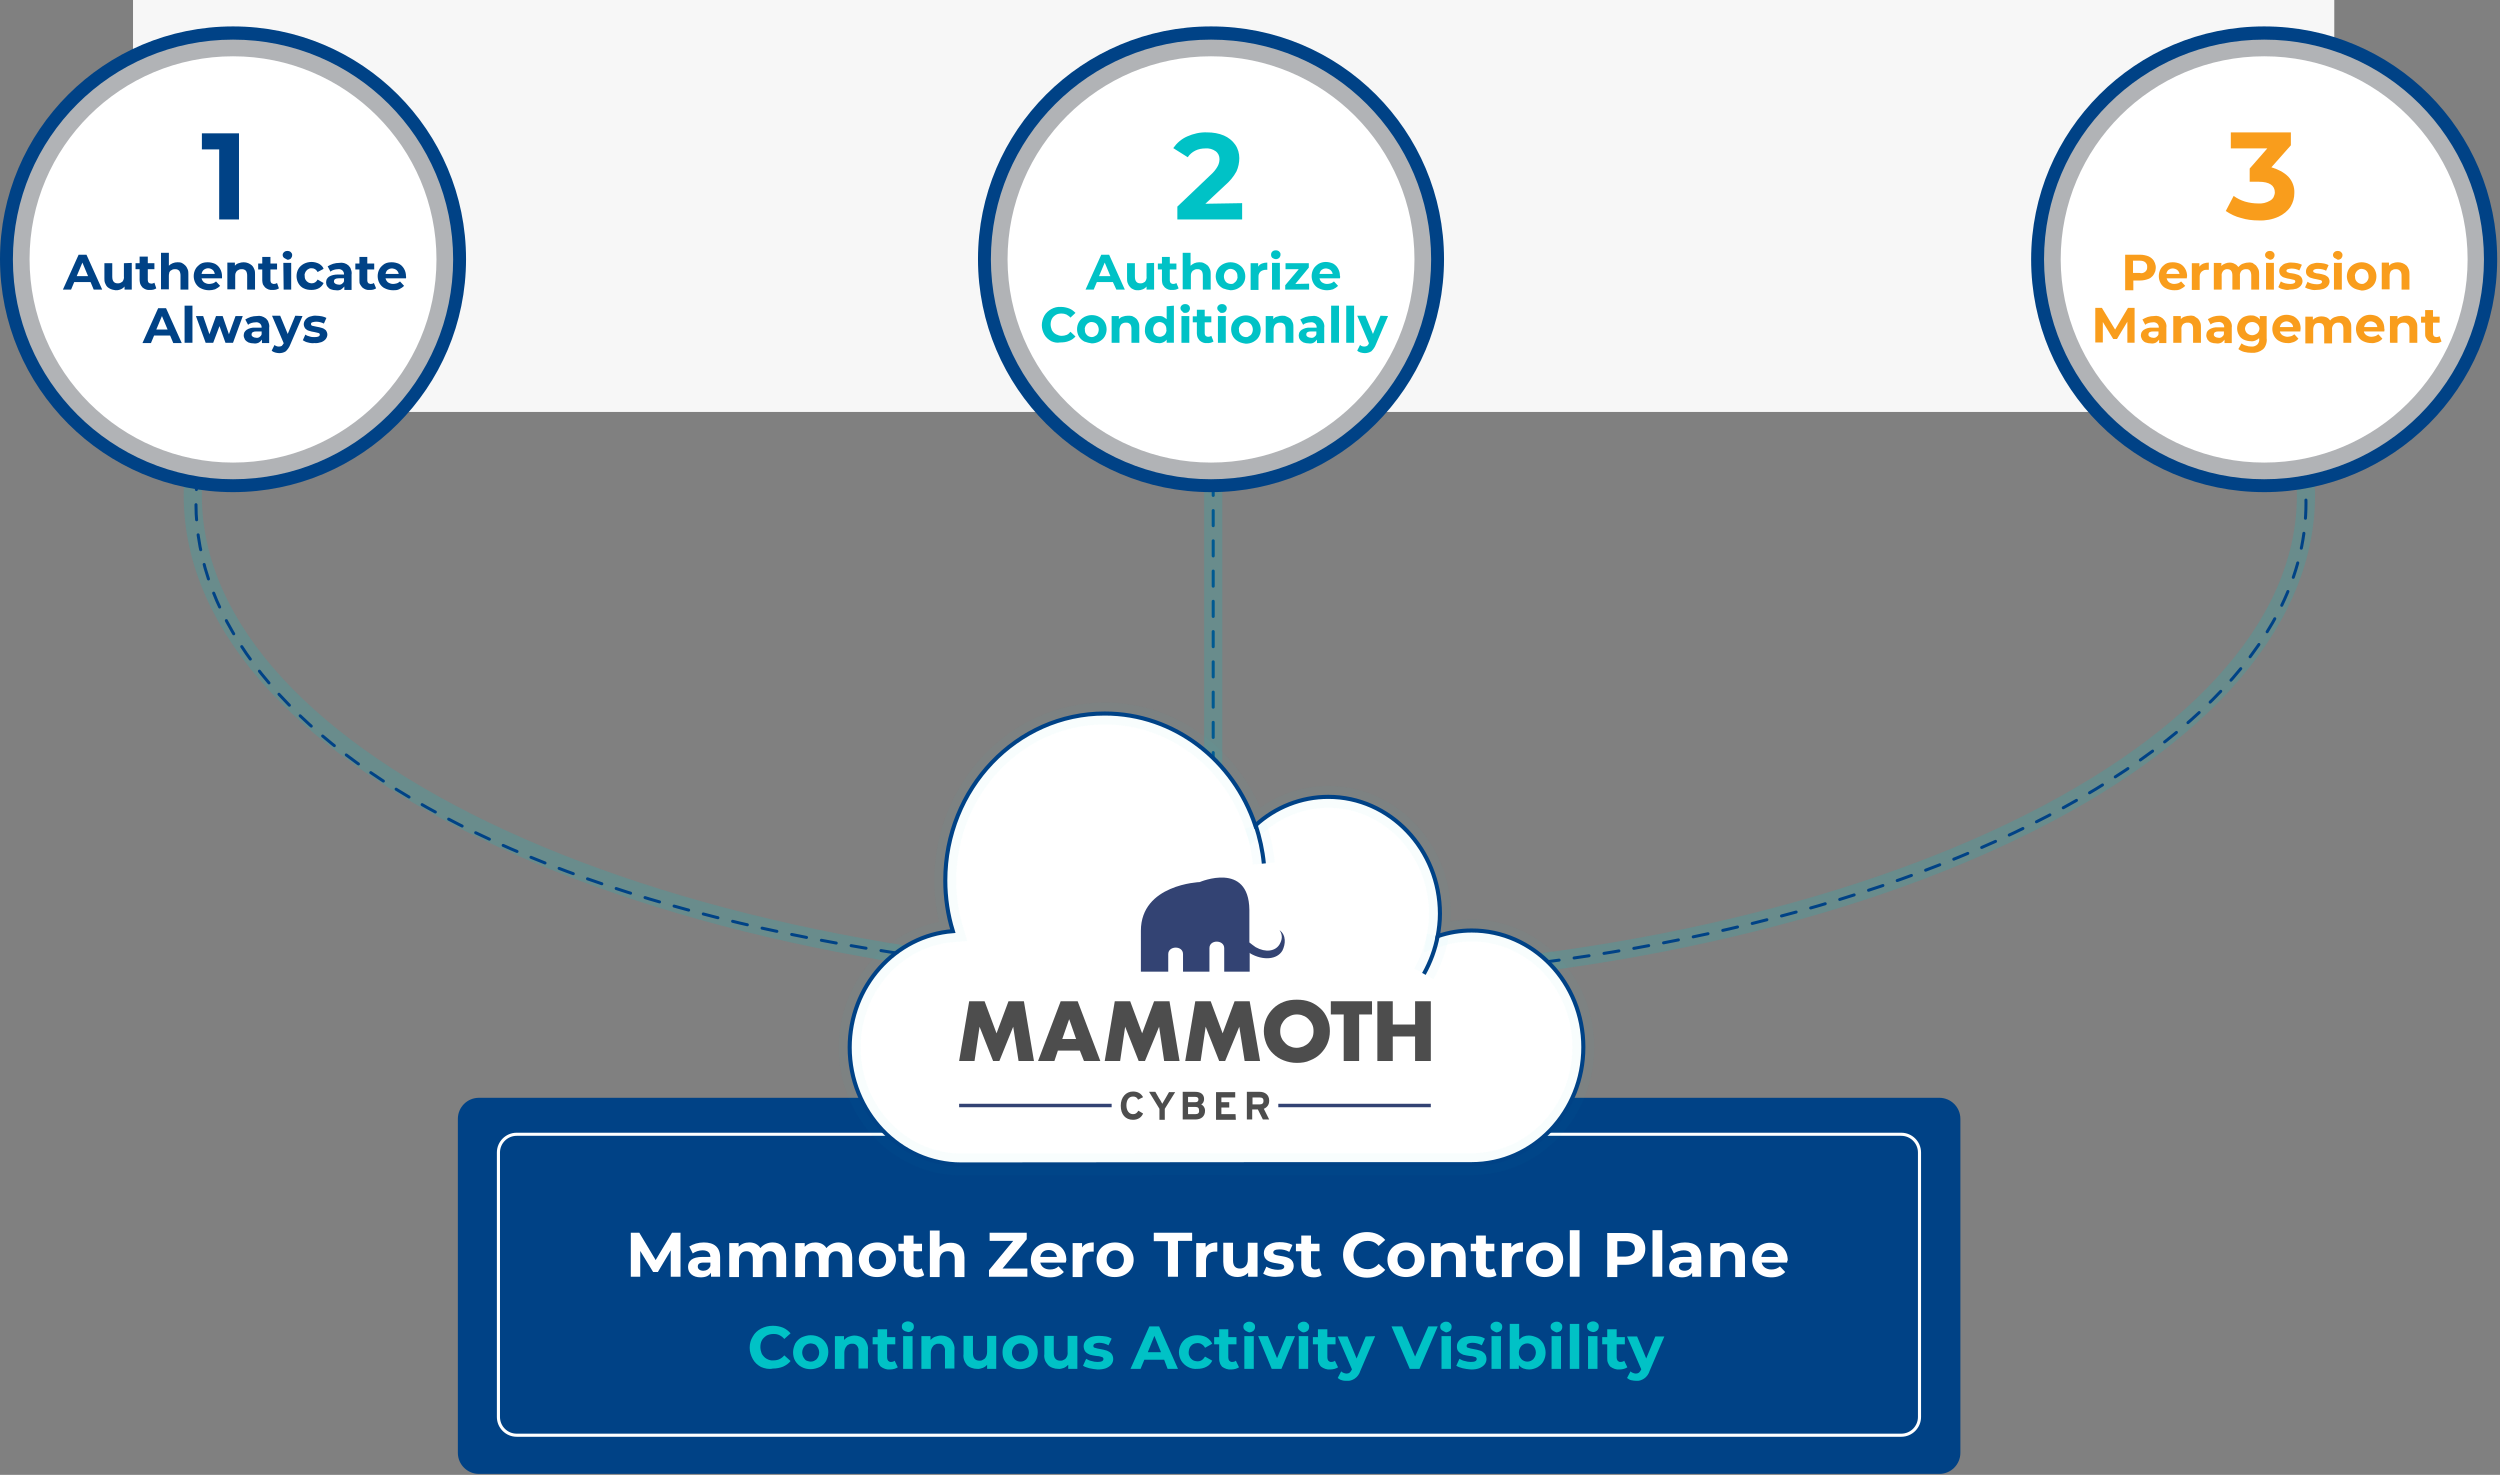 <?xml version="1.0" encoding="UTF-8"?>
<!-- Generator: Adobe Illustrator 27.2.0, SVG Export Plug-In . SVG Version: 6.00 Build 0)  -->
<svg xmlns="http://www.w3.org/2000/svg" xmlns:xlink="http://www.w3.org/1999/xlink" version="1.1" id="Layer_1" x="0px" y="0px" viewBox="0 0 795 469" style="enable-background:new 0 0 795 469;" xml:space="preserve">
<rect x="0" y="0" width="795" height="469" fill="#808080" stroke="none"/>
<style type="text/css">
	.st0{opacity:0.18;fill:none;stroke:#00C2C6;stroke-width:5.77;stroke-miterlimit:10;enable-background:new    ;}
	.st1{fill:none;stroke:#004286;stroke-width:0.96;stroke-linecap:round;stroke-miterlimit:10;stroke-dasharray:4.81,4.81;}
	.st2{fill:#F7F7F7;}
	.st3{fill:#004286;}
	.st4{fill:none;stroke:#FFFFFF;stroke-width:0.99;stroke-miterlimit:10;}
	.st5{fill:#FFFFFF;}
	.st6{opacity:0.29;}
	.st7{opacity:0.29;fill:#FFFFFF;enable-background:new    ;}
	.st8{opacity:0.29;fill:none;stroke:#00C2C6;stroke-width:7;stroke-miterlimit:10;enable-background:new    ;}
	.st9{fill:none;stroke:#004286;stroke-width:1.3;stroke-miterlimit:10;}
	.st10{fill:#00C2C6;}
	.st11{fill:#B1B3B6;}
	.st12{fill:#F99D1C;}
	.st13{fill-rule:evenodd;clip-rule:evenodd;fill:#334373;}
	.st14{fill:#4D4D4D;}
	.st15{fill:#334373;}
</style>
<path class="st0" d="M397.3,312c185.6,0,336-69.2,336-154.5C733.3,72.2,582.9,3,397.3,3c-185.6,0-336,69.2-336,154.5  C61.3,242.8,211.7,312,397.3,312z"></path>
<path class="st1" d="M733.3,160c0,83.9-150.6,152-336.3,152C-49.3,303.8-49.2,16.2,397,8C582.7,8,733.3,76.1,733.3,160z"></path>
<path class="st2" d="M742.3,0h-700v131h700V0z"></path>
<path class="st1" d="M385.8,133.5v124"></path>
<path class="st0" d="M385.8,133.5v124"></path>
<path class="st3" d="M616.7,349.1H152.3c-3.7,0-6.7,3-6.7,6.7v106.2c0,3.7,3,6.7,6.7,6.7h464.4c3.7,0,6.7-3,6.7-6.7V355.8  C623.4,352.1,620.4,349.1,616.7,349.1z"></path>
<path class="st4" d="M604.6,360.7H164.3c-3.2,0-5.8,2.6-5.8,5.8v84.1c0,3.2,2.6,5.8,5.8,5.8h440.3c3.2,0,5.8-2.6,5.8-5.8v-84.1  C610.4,363.3,607.8,360.7,604.6,360.7z"></path>
<path class="st5" d="M399.3,262.4c1.3,4,2.2,8,2.6,12.2L399.3,262.4z"></path>
<path class="st5" d="M457.2,297.6c-0.8,4.3-2.3,8.3-4.4,12.1L457.2,297.6z"></path>
<path class="st5" d="M415.7,370.2H468c19.6,0,35.5-16.6,35.5-37.2c0-20.5-15.9-37.1-35.5-37.1c-3.7,0-7.3,0.6-10.8,1.8  c0.4-2.3,0.7-4.7,0.7-7.1c0-20.5-15.9-37.2-35.5-37.2c-8.6,0-16.9,3.3-23.2,9.1c-6.9-20.7-25.7-35.6-47.9-35.6  c-28,0-50.7,23.8-50.7,53.1c0,5.4,0.8,10.9,2.4,16.1c-18.3,1.4-32.8,17.5-32.8,37c0,20.5,15.9,37.2,35.5,37.2L415.7,370.2"></path>
<g class="st6">
	<g class="st6">
		<path class="st7" d="M399.3,262.4c1.3,4,2.2,8,2.6,12.2L399.3,262.4z"></path>
		<path class="st8" d="M399.3,262.4c1.3,4,2.2,8,2.6,12.2"></path>
	</g>
	<g class="st6">
		<path class="st7" d="M457.2,297.6c-0.8,4.3-2.3,8.3-4.4,12.1L457.2,297.6z"></path>
		<path class="st8" d="M457.2,297.6c-0.8,4.3-2.3,8.3-4.4,12.1"></path>
	</g>
	<g class="st6">
		<path class="st7" d="M415.7,370.2H468c19.6,0,35.5-16.6,35.5-37.2c0-20.5-15.9-37.1-35.5-37.1c-3.7,0-7.3,0.6-10.8,1.8    c0.4-2.3,0.7-4.7,0.7-7.1c0-20.5-15.9-37.2-35.5-37.2c-8.6,0-16.9,3.3-23.2,9.1c-6.9-20.7-25.7-35.6-47.9-35.6    c-28,0-50.7,23.8-50.7,53.1c0,5.4,0.8,10.9,2.4,16.1c-18.3,1.4-32.8,17.5-32.8,37c0,20.5,15.9,37.2,35.5,37.2L415.7,370.2"></path>
		<path class="st8" d="M415.7,370.2H468c19.6,0,35.5-16.6,35.5-37.2c0-20.5-15.9-37.1-35.5-37.1c-3.7,0-7.3,0.6-10.8,1.8    c0.4-2.3,0.7-4.7,0.7-7.1c0-20.5-15.9-37.2-35.5-37.2c-8.6,0-16.9,3.3-23.2,9.1c-6.9-20.7-25.7-35.6-47.9-35.6    c-28,0-50.7,23.8-50.7,53.1c0,5.4,0.8,10.9,2.4,16.1c-18.3,1.4-32.8,17.5-32.8,37c0,20.5,15.9,37.2,35.5,37.2L415.7,370.2"></path>
	</g>
</g>
<path class="st3" d="M382.8,310.7L382.8,310.7L382.8,310.7L382.8,310.7L382.8,310.7z"></path>
<path class="st3" d="M382.8,310.7L382.8,310.7L382.8,310.7L382.8,310.7z"></path>
<path class="st9" d="M399.3,262.4c1.3,4,2.2,8,2.6,12.2"></path>
<path class="st9" d="M457.2,297.6c-0.8,4.3-2.3,8.3-4.4,12.1"></path>
<path class="st9" d="M415.7,370.2H468c19.6,0,35.5-16.6,35.5-37.2c0-20.5-15.9-37.1-35.5-37.1c-3.7,0-7.3,0.6-10.8,1.8  c0.4-2.3,0.7-4.7,0.7-7.1c0-20.5-15.9-37.2-35.5-37.2c-8.6,0-16.9,3.3-23.2,9.1c-6.9-20.7-25.7-35.6-47.9-35.6  c-28,0-50.7,23.8-50.7,53.1c0,5.4,0.8,10.9,2.4,16.1c-18.3,1.4-32.8,17.5-32.8,37c0,20.5,15.9,37.2,35.5,37.2L415.7,370.2"></path>
<path class="st10" d="M242,434.7c-1.1-0.6-2-1.4-2.6-2.5c-0.6-1.1-1-2.3-1-3.6c0-1.3,0.3-2.5,1-3.6c0.6-1.1,1.5-1.9,2.6-2.5  c1.2-0.6,2.4-0.9,3.8-0.9c1.1,0,2.2,0.2,3.2,0.6c0.9,0.4,1.7,1,2.4,1.8l-2,1.8c-0.4-0.5-0.9-0.9-1.5-1.2c-0.6-0.3-1.2-0.4-1.9-0.4  c-0.8,0-1.6,0.2-2.2,0.5c-0.6,0.4-1.2,0.9-1.5,1.5c-0.4,0.7-0.5,1.5-0.5,2.2s0.2,1.5,0.5,2.2c0.4,0.6,0.9,1.2,1.5,1.5  c0.7,0.4,1.5,0.6,2.2,0.5c0.6,0,1.3-0.1,1.9-0.4c0.6-0.3,1.1-0.7,1.5-1.2l2,1.8c-0.6,0.8-1.5,1.4-2.4,1.8c-1,0.4-2.1,0.6-3.2,0.6  C244.5,435.5,243.2,435.2,242,434.7z"></path>
<path class="st10" d="M254.9,434.7c-0.8-0.4-1.5-1.1-2-1.9c-0.5-0.8-0.7-1.8-0.7-2.8s0.3-1.9,0.7-2.8c0.5-0.8,1.2-1.5,2-1.9  c0.9-0.4,1.9-0.7,2.9-0.7c1,0,2,0.2,2.9,0.7c0.8,0.4,1.5,1.1,2,1.9c0.5,0.8,0.7,1.8,0.7,2.8s-0.3,1.9-0.7,2.8  c-0.5,0.8-1.2,1.5-2,1.9c-0.9,0.4-1.9,0.7-2.9,0.7C256.8,435.4,255.8,435.2,254.9,434.7z M259.7,432.2c0.5-0.6,0.8-1.3,0.8-2.1  c0-0.8-0.3-1.5-0.8-2.1c-0.2-0.3-0.5-0.5-0.9-0.6c-0.3-0.1-0.7-0.2-1-0.2c-0.4,0-0.7,0.1-1,0.2c-0.3,0.1-0.6,0.3-0.9,0.6  c-0.5,0.6-0.8,1.3-0.8,2.1c0,0.8,0.3,1.5,0.8,2.1c0.2,0.3,0.5,0.5,0.9,0.6c0.3,0.1,0.7,0.2,1,0.2c0.4,0,0.7-0.1,1-0.2  C259.2,432.6,259.5,432.4,259.7,432.2z"></path>
<path class="st10" d="M274.9,425.9c0.4,0.5,0.7,1,0.9,1.6c0.2,0.6,0.3,1.2,0.2,1.8v5.9h-3v-5.5c0.1-0.7-0.1-1.3-0.5-1.8  c-0.2-0.2-0.4-0.4-0.7-0.5c-0.3-0.1-0.6-0.1-0.8-0.1c-0.3,0-0.7,0-1,0.2c-0.3,0.1-0.6,0.3-0.8,0.6c-0.5,0.6-0.7,1.3-0.7,2.1v5.1h-3  v-10.4h2.9v1.2c0.4-0.4,0.9-0.8,1.4-1c0.6-0.2,1.3-0.4,1.9-0.4c0.6,0,1.1,0.1,1.7,0.3S274.5,425.5,274.9,425.9z"></path>
<path class="st10" d="M285.5,434.8c-0.3,0.2-0.7,0.4-1.1,0.5c-0.4,0.1-0.9,0.2-1.4,0.2c-1,0.1-2.1-0.3-2.9-0.9  c-0.4-0.4-0.6-0.8-0.8-1.3c-0.2-0.5-0.2-1-0.2-1.5v-4.3h-1.6v-2.3h1.6v-2.5h3v2.5h2.6v2.3h-2.6v4.2c0,0.4,0.1,0.7,0.3,1  c0.1,0.1,0.3,0.2,0.4,0.3c0.2,0.1,0.3,0.1,0.5,0.1c0.4,0,0.9-0.1,1.2-0.4L285.5,434.8z"></path>
<path class="st10" d="M287.3,423c-0.2-0.2-0.3-0.3-0.4-0.5c-0.1-0.2-0.1-0.4-0.1-0.7c0-0.2,0-0.4,0.1-0.6c0.1-0.2,0.2-0.4,0.4-0.5  c0.4-0.3,0.9-0.5,1.4-0.5c0.5,0,1,0.2,1.4,0.5c0.2,0.1,0.3,0.3,0.4,0.5c0.1,0.2,0.1,0.4,0.1,0.6c0,0.2,0,0.5-0.1,0.7  c-0.1,0.2-0.2,0.4-0.4,0.6c-0.4,0.3-0.8,0.5-1.3,0.5C288.2,423.5,287.7,423.3,287.3,423z M287.2,424.9h3v10.4h-3V424.9z"></path>
<path class="st10" d="M302.4,425.9c0.4,0.5,0.7,1,0.9,1.6c0.2,0.6,0.3,1.2,0.2,1.8v5.9h-3v-5.5c0.1-0.7-0.1-1.3-0.5-1.8  c-0.2-0.2-0.4-0.4-0.7-0.5c-0.3-0.1-0.6-0.1-0.8-0.1c-0.3,0-0.7,0-1,0.2c-0.3,0.1-0.6,0.3-0.8,0.6c-0.5,0.6-0.7,1.3-0.7,2.1v5.1h-3  v-10.4h2.9v1.2c0.4-0.4,0.9-0.8,1.4-1c0.6-0.2,1.3-0.4,2-0.4c0.6,0,1.1,0.1,1.7,0.3C301.5,425.2,302,425.5,302.4,425.9z"></path>
<path class="st10" d="M316.8,424.9v10.4h-2.9V434c-0.4,0.5-0.9,0.8-1.4,1c-0.6,0.2-1.2,0.4-1.8,0.3c-0.6,0-1.2-0.1-1.7-0.3  c-0.6-0.2-1.1-0.5-1.5-0.9c-0.4-0.5-0.7-1-0.9-1.6c-0.2-0.6-0.3-1.2-0.2-1.9v-5.8h3v5.4c0,1.7,0.7,2.5,2.1,2.5c0.3,0,0.6,0,0.9-0.2  s0.6-0.3,0.8-0.5c0.5-0.6,0.7-1.3,0.7-2.1v-5.1H316.8z"></path>
<path class="st10" d="M321.5,434.7c-0.8-0.4-1.5-1.1-2-1.9c-0.5-0.8-0.7-1.8-0.7-2.8s0.2-1.9,0.7-2.8c0.5-0.8,1.2-1.5,2-1.9  c0.9-0.4,1.9-0.7,2.9-0.7c1,0,2,0.2,2.9,0.7c0.8,0.4,1.5,1.1,2,1.9c0.5,0.8,0.7,1.8,0.7,2.8s-0.2,1.9-0.7,2.8  c-0.5,0.8-1.2,1.5-2,1.9c-0.9,0.4-1.9,0.7-2.9,0.7C323.5,435.4,322.5,435.2,321.5,434.7z M326.4,432.2c0.5-0.6,0.8-1.3,0.8-2.1  c0-0.8-0.3-1.5-0.8-2.1c-0.5-0.5-1.2-0.8-1.9-0.8c-0.7,0-1.4,0.3-1.9,0.8c-0.5,0.6-0.8,1.3-0.8,2.1c0,0.8,0.3,1.5,0.8,2.1  c0.5,0.5,1.2,0.8,1.9,0.8C325.2,433,325.9,432.7,326.4,432.2z"></path>
<path class="st10" d="M342.6,424.9v10.4h-2.9V434c-0.4,0.4-0.9,0.8-1.4,1c-0.6,0.2-1.2,0.4-1.8,0.3c-0.6,0-1.2-0.1-1.7-0.3  c-0.6-0.2-1.1-0.5-1.5-0.9c-0.4-0.5-0.8-1-1-1.6c-0.2-0.6-0.3-1.2-0.2-1.9v-5.8h3v5.4c0,1.7,0.7,2.5,2.1,2.5c0.3,0,0.6,0,0.9-0.2  c0.3-0.1,0.6-0.3,0.8-0.5c0.5-0.6,0.7-1.3,0.6-2.1v-5.1H342.6z"></path>
<path class="st10" d="M346.4,435.1c-0.7-0.2-1.4-0.4-2-0.8l1-2.2c0.5,0.3,1.1,0.6,1.7,0.7c0.6,0.2,1.3,0.3,1.9,0.3  c1.3,0,1.9-0.3,1.9-1c0-0.1-0.1-0.3-0.2-0.4c-0.1-0.1-0.2-0.2-0.4-0.2c-0.5-0.2-1.1-0.3-1.6-0.3c-0.7-0.1-1.4-0.2-2.1-0.4  c-0.5-0.2-1-0.5-1.4-0.9c-0.4-0.5-0.6-1.2-0.6-1.8c0-0.6,0.2-1.2,0.6-1.7c0.4-0.5,1-0.9,1.7-1.2c0.8-0.3,1.7-0.4,2.6-0.4  c0.7,0,1.5,0.1,2.2,0.2c0.6,0.1,1.2,0.3,1.8,0.7l-1,2.1c-0.9-0.5-1.9-0.8-3-0.8c-0.5,0-1,0.1-1.4,0.3c-0.1,0.1-0.3,0.2-0.3,0.3  c-0.1,0.1-0.1,0.3-0.1,0.4c0,0.2,0,0.3,0.1,0.4c0.1,0.1,0.2,0.2,0.4,0.2c0.5,0.2,1.1,0.3,1.7,0.4c0.7,0.1,1.4,0.3,2.1,0.5  c0.5,0.2,1,0.5,1.4,0.9c0.4,0.5,0.6,1.1,0.6,1.8c0,0.6-0.2,1.2-0.6,1.7c-0.4,0.5-1,0.9-1.7,1.2c-0.9,0.3-1.7,0.4-2.6,0.4  C348.1,435.4,347.2,435.3,346.4,435.1z"></path>
<path class="st10" d="M370.2,432.4h-6.3l-1.2,2.9h-3.2l6-13.5h3.1l6,13.5h-3.3L370.2,432.4z M369.2,430l-2.1-5.2L365,430H369.2z"></path>
<path class="st10" d="M377.8,434.7c-0.8-0.4-1.6-1.1-2.1-1.9c-0.5-0.8-0.8-1.8-0.8-2.8c0-1,0.3-1.9,0.8-2.8c0.5-0.8,1.2-1.5,2.1-1.9  c0.9-0.5,1.9-0.7,3-0.7c1,0,2,0.2,2.9,0.7c0.8,0.5,1.4,1.2,1.8,2l-2.3,1.3c-0.2-0.4-0.5-0.8-1-1.1c-0.4-0.3-0.9-0.4-1.4-0.4  c-0.4,0-0.7,0.1-1.1,0.2c-0.3,0.1-0.6,0.3-0.9,0.6c-0.3,0.3-0.5,0.6-0.6,1c-0.1,0.4-0.2,0.7-0.2,1.1c0,0.4,0,0.8,0.2,1.1  c0.1,0.4,0.3,0.7,0.6,1c0.3,0.3,0.6,0.5,0.9,0.6c0.3,0.1,0.7,0.2,1.1,0.2c0.5,0,1-0.1,1.4-0.4c0.4-0.3,0.7-0.6,1-1.1l2.3,1.3  c-0.4,0.8-1,1.5-1.8,1.9c-0.9,0.5-1.9,0.7-2.9,0.7C379.7,435.4,378.7,435.2,377.8,434.7z"></path>
<path class="st10" d="M394,434.8c-0.3,0.2-0.7,0.4-1.1,0.5c-0.4,0.1-0.9,0.2-1.4,0.2c-1,0.1-2.1-0.3-2.9-0.9  c-0.3-0.4-0.6-0.8-0.7-1.3c-0.2-0.5-0.2-1-0.2-1.5v-4.3h-1.6v-2.3h1.6v-2.5h2.9v2.5h2.6v2.3h-2.6v4.2c0,0.4,0.1,0.7,0.3,1  c0.1,0.1,0.3,0.2,0.4,0.3c0.2,0.1,0.3,0.1,0.5,0.1c0.4,0,0.9-0.1,1.2-0.4L394,434.8z"></path>
<path class="st10" d="M395.9,423c-0.2-0.2-0.3-0.3-0.4-0.5c-0.1-0.2-0.1-0.4-0.1-0.6c0-0.2,0-0.4,0.1-0.6c0.1-0.2,0.2-0.4,0.4-0.5  c0.4-0.3,0.8-0.5,1.3-0.5c0.5,0,1,0.1,1.4,0.5c0.2,0.1,0.3,0.3,0.4,0.5c0.1,0.2,0.1,0.4,0.1,0.6c0,0.2,0,0.5-0.1,0.7  c-0.1,0.2-0.2,0.4-0.4,0.6c-0.4,0.3-0.9,0.5-1.4,0.5C396.7,423.5,396.2,423.3,395.9,423z M395.7,424.9h3v10.4h-3V424.9z"></path>
<path class="st10" d="M411.8,424.9l-4.3,10.4h-3.1l-4.3-10.4h3.1l2.9,7l2.9-7H411.8z"></path>
<path class="st10" d="M413.2,423c-0.2-0.2-0.3-0.3-0.4-0.5c-0.1-0.2-0.1-0.4-0.1-0.6c0-0.2,0-0.4,0.1-0.6c0.1-0.2,0.2-0.4,0.4-0.5  c0.4-0.3,0.8-0.5,1.3-0.5c0.5,0,1,0.1,1.3,0.5c0.2,0.1,0.3,0.3,0.4,0.5c0.1,0.2,0.1,0.4,0.1,0.6c0,0.2,0,0.5-0.1,0.7  c-0.1,0.2-0.2,0.4-0.4,0.6c-0.4,0.3-0.9,0.5-1.3,0.5S413.6,423.3,413.2,423z M413,424.9h3v10.4h-3V424.9z"></path>
<path class="st10" d="M425.5,434.8c-0.3,0.2-0.7,0.4-1.1,0.5c-0.4,0.1-0.9,0.2-1.4,0.2c-1,0.1-2.1-0.3-2.9-0.9  c-0.4-0.4-0.6-0.8-0.8-1.3c-0.2-0.5-0.2-1-0.2-1.5v-4.3h-1.6v-2.3h1.6v-2.5h3v2.5h2.6v2.3h-2.6v4.2c0,0.4,0.1,0.7,0.3,1  c0.1,0.1,0.3,0.2,0.4,0.3c0.2,0.1,0.3,0.1,0.5,0.1c0.4,0,0.9-0.1,1.2-0.4L425.5,434.8z"></path>
<path class="st10" d="M437.3,424.9l-4.7,11c-0.3,1-0.9,1.9-1.8,2.5c-0.8,0.5-1.6,0.8-2.5,0.7c-0.5,0-1.1,0-1.6-0.2  c-0.5-0.1-0.9-0.4-1.3-0.7l1.1-2.1c0.2,0.2,0.5,0.4,0.8,0.5c0.3,0.1,0.6,0.2,0.9,0.2c0.4,0,0.7-0.1,1-0.3c0.3-0.3,0.5-0.6,0.7-1  v-0.1l-4.5-10.4h3.1l2.9,7l2.9-7L437.3,424.9z"></path>
<path class="st10" d="M457.2,421.8l-5.8,13.5h-3.1l-5.8-13.5h3.4l4.1,9.6l4.2-9.6H457.2z"></path>
<path class="st10" d="M458.5,423c-0.2-0.2-0.3-0.3-0.4-0.5c-0.1-0.2-0.1-0.4-0.1-0.6c0-0.2,0-0.4,0.1-0.6c0.1-0.2,0.2-0.4,0.4-0.5  c0.4-0.3,0.8-0.5,1.3-0.5c0.5,0,1,0.1,1.3,0.5c0.2,0.1,0.3,0.3,0.4,0.5c0.1,0.2,0.1,0.4,0.1,0.6c0,0.2,0,0.5-0.1,0.7  c-0.1,0.2-0.2,0.4-0.4,0.6c-0.4,0.3-0.9,0.5-1.3,0.5C459.4,423.5,458.9,423.3,458.5,423z M458.4,424.9h3v10.4h-3V424.9z"></path>
<path class="st10" d="M465.1,435.1c-0.7-0.2-1.4-0.4-2-0.8l1-2.2c0.5,0.3,1.1,0.6,1.7,0.7c0.6,0.2,1.3,0.3,1.9,0.3  c1.3,0,1.9-0.3,1.9-1c0-0.1-0.1-0.3-0.2-0.4c-0.1-0.1-0.2-0.2-0.4-0.2c-0.5-0.2-1.1-0.3-1.6-0.3c-0.7-0.1-1.4-0.2-2.1-0.4  c-0.5-0.2-1-0.5-1.4-0.9c-0.2-0.2-0.4-0.5-0.5-0.8c-0.1-0.3-0.1-0.6-0.1-1c0-0.6,0.2-1.2,0.6-1.7c0.4-0.5,1-1,1.7-1.2  c0.8-0.3,1.7-0.4,2.6-0.4c0.7,0,1.5,0.1,2.2,0.2c0.6,0.1,1.2,0.3,1.8,0.7l-1,2.1c-0.9-0.5-1.9-0.8-3-0.8c-0.5,0-1,0.1-1.4,0.3  c-0.1,0.1-0.3,0.2-0.3,0.3c-0.1,0.1-0.1,0.3-0.1,0.4c0,0.2,0,0.3,0.1,0.4c0.1,0.1,0.2,0.2,0.4,0.2c0.5,0.2,1.1,0.3,1.7,0.4  c0.7,0.1,1.4,0.3,2.1,0.5c0.6,0.2,1,0.5,1.4,0.9c0.4,0.5,0.6,1.1,0.6,1.8c0,0.6-0.2,1.2-0.6,1.7c-0.4,0.5-1,0.9-1.7,1.2  c-0.8,0.3-1.7,0.4-2.6,0.4C466.7,435.4,465.9,435.3,465.1,435.1z"></path>
<path class="st10" d="M474.5,423c-0.2-0.2-0.3-0.3-0.4-0.5s-0.1-0.4-0.1-0.6c0-0.2,0-0.4,0.1-0.6c0.1-0.2,0.2-0.4,0.4-0.5  c0.4-0.3,0.8-0.5,1.3-0.5c0.5,0,1,0.1,1.4,0.5c0.2,0.1,0.3,0.3,0.4,0.5c0.1,0.2,0.1,0.4,0.1,0.6c0,0.2,0,0.5-0.1,0.7  c-0.1,0.2-0.2,0.4-0.4,0.6c-0.4,0.3-0.9,0.5-1.4,0.5C475.3,423.5,474.9,423.3,474.5,423z M474.3,424.9h3v10.4h-3L474.3,424.9z"></path>
<path class="st10" d="M488.9,425.4c0.8,0.4,1.4,1.1,1.9,1.9c0.4,0.9,0.7,1.8,0.7,2.8s-0.2,1.9-0.7,2.8c-0.4,0.8-1.1,1.4-1.9,1.9  c-0.8,0.4-1.7,0.7-2.6,0.7c-0.6,0-1.2-0.1-1.8-0.3c-0.6-0.2-1.1-0.6-1.5-1.1v1.2h-2.9V421h3v5c0.4-0.4,0.9-0.8,1.4-1  c0.5-0.2,1.1-0.3,1.7-0.3C487.1,424.7,488,425,488.9,425.4z M487.6,432.2c0.5-0.6,0.8-1.3,0.8-2.1c0-0.8-0.3-1.5-0.8-2.1  c-0.5-0.5-1.2-0.8-1.9-0.8c-0.7,0-1.4,0.3-1.9,0.8c-0.5,0.6-0.8,1.3-0.8,2.1c0,0.8,0.3,1.5,0.8,2.1c0.5,0.5,1.2,0.8,1.9,0.8  C486.4,433,487.1,432.7,487.6,432.2z"></path>
<path class="st10" d="M493.6,423c-0.2-0.2-0.3-0.3-0.4-0.5c-0.1-0.2-0.1-0.4-0.1-0.6c0-0.2,0-0.4,0.1-0.6c0.1-0.2,0.2-0.4,0.4-0.5  c0.4-0.3,0.9-0.5,1.4-0.5c0.5,0,1,0.1,1.3,0.5c0.2,0.1,0.3,0.3,0.4,0.5c0.1,0.2,0.1,0.4,0.1,0.6c0,0.2,0,0.5-0.1,0.7  c-0.1,0.2-0.2,0.4-0.4,0.6c-0.4,0.3-0.9,0.5-1.4,0.5C494.4,423.5,494,423.3,493.6,423z M493.4,424.9h3v10.4h-3V424.9z"></path>
<path class="st10" d="M499.2,421h3v14.3h-3V421z"></path>
<path class="st10" d="M505.2,423c-0.2-0.2-0.3-0.3-0.4-0.5c-0.1-0.2-0.1-0.4-0.1-0.7c0-0.2,0-0.4,0.1-0.6c0.1-0.2,0.2-0.4,0.4-0.5  c0.4-0.3,0.9-0.5,1.4-0.5c0.5,0,1,0.2,1.3,0.5c0.2,0.1,0.3,0.3,0.4,0.5c0.1,0.2,0.1,0.4,0.1,0.6c0,0.2,0,0.5-0.1,0.7  c-0.1,0.2-0.2,0.4-0.4,0.6c-0.4,0.3-0.8,0.5-1.3,0.5C506,423.5,505.5,423.3,505.2,423z M505,424.9h3v10.4h-3V424.9z"></path>
<path class="st10" d="M517.5,434.8c-0.3,0.2-0.7,0.4-1.1,0.5c-0.4,0.1-0.9,0.2-1.4,0.2c-1,0.1-2.1-0.3-2.9-0.9  c-0.4-0.4-0.6-0.8-0.8-1.3c-0.2-0.5-0.2-1-0.2-1.5v-4.3h-1.6v-2.3h1.6v-2.5h3v2.5h2.6v2.3h-2.6v4.2c0,0.4,0.1,0.7,0.3,1  c0.1,0.1,0.3,0.2,0.4,0.3c0.2,0.1,0.3,0.1,0.5,0.1c0.4,0,0.9-0.1,1.2-0.4L517.5,434.8z"></path>
<path class="st10" d="M529.3,424.9l-4.7,11c-0.3,1-0.9,1.9-1.8,2.5c-0.8,0.5-1.6,0.8-2.5,0.7c-0.5,0-1.1-0.1-1.6-0.2  c-0.5-0.1-0.9-0.4-1.3-0.7l1.1-2.1c0.2,0.2,0.5,0.4,0.8,0.5c0.3,0.1,0.6,0.2,0.9,0.2c0.4,0,0.7-0.1,1-0.3c0.3-0.3,0.5-0.6,0.7-1  v-0.1l-4.5-10.4h3.2l2.9,7l2.9-7H529.3z"></path>
<path class="st3" d="M74.1,156.5c40.9,0,74.1-33.2,74.1-74.1S115,8.4,74.1,8.4C33.2,8.4,0,41.5,0,82.4S33.2,156.5,74.1,156.5z"></path>
<path class="st11" d="M74.1,152.4c38.6,0,70-31.3,70-69.9c0-38.6-31.3-69.9-70-69.9s-70,31.3-70,69.9C4.1,121,35.5,152.4,74.1,152.4  z"></path>
<path class="st5" d="M74.1,147.1c35.7,0,64.7-28.9,64.7-64.6c0-35.7-29-64.6-64.7-64.6S9.4,46.7,9.4,82.4  C9.4,118.1,38.4,147.1,74.1,147.1z"></path>
<path class="st3" d="M28.8,89.7h-5.2l-1,2.4H20L25,81h2.5l5,11.1h-2.7L28.8,89.7z M28,87.8l-1.8-4.3l-1.8,4.3H28z"></path>
<path class="st3" d="M41.9,83.6v8.5h-2.3v-1c-0.3,0.4-0.7,0.7-1.2,0.9c-0.7,0.3-1.4,0.4-2.2,0.2c-0.7-0.1-1.4-0.4-2-0.9  c-0.4-0.4-0.6-0.8-0.8-1.3c-0.2-0.5-0.2-1-0.2-1.5v-4.8h2.5V88c0,1.4,0.6,2.1,1.7,2.1c0.3,0,0.5,0,0.8-0.1c0.2-0.1,0.5-0.3,0.7-0.4  c0.4-0.5,0.6-1.1,0.5-1.7v-4.2L41.9,83.6z"></path>
<path class="st3" d="M49.7,91.7c-0.3,0.2-0.6,0.3-0.9,0.4c-0.4,0.1-0.7,0.1-1.1,0.1c-0.9,0.1-1.7-0.2-2.4-0.8  c-0.3-0.3-0.5-0.7-0.7-1.1c-0.1-0.4-0.2-0.8-0.2-1.2v-3.5h-1.3v-1.9h1.3v-2.1H47v2.1h2.1v1.9H47v3.5c0,0.3,0.1,0.6,0.3,0.8  c0.1,0.1,0.2,0.2,0.4,0.2c0.1,0,0.3,0.1,0.4,0.1c0.4,0,0.7-0.1,1-0.3L49.7,91.7z"></path>
<path class="st3" d="M58.9,84.4c0.4,0.4,0.6,0.8,0.8,1.3c0.2,0.5,0.2,1,0.2,1.5v4.9h-2.5v-4.5c0-0.5-0.1-1.1-0.4-1.5  c-0.2-0.2-0.4-0.3-0.6-0.4c-0.2-0.1-0.5-0.1-0.7-0.1c-0.3,0-0.5,0-0.8,0.1c-0.2,0.1-0.5,0.3-0.7,0.4c-0.2,0.2-0.4,0.5-0.4,0.8  c-0.1,0.3-0.1,0.6-0.1,0.9v4.2h-2.5V80.4h2.5v4.1c0.3-0.3,0.7-0.6,1.2-0.8c0.5-0.2,1-0.3,1.5-0.3c0.5,0,0.9,0,1.4,0.2  C58.2,83.8,58.6,84.1,58.9,84.4z"></path>
<path class="st3" d="M70.6,88.5h-6.5c0.1,0.5,0.4,1,0.8,1.3c0.5,0.3,1,0.5,1.6,0.5c0.4,0,0.8-0.1,1.2-0.2c0.4-0.1,0.7-0.4,1-0.6  l1.3,1.4c-0.5,0.5-1,0.8-1.6,1.1c-0.6,0.2-1.3,0.3-1.9,0.3c-0.9,0-1.8-0.2-2.6-0.6c-0.7-0.3-1.3-0.9-1.7-1.6  c-0.4-0.7-0.6-1.5-0.6-2.3c0-0.8,0.2-1.6,0.6-2.3c0.4-0.7,1-1.2,1.6-1.6c0.7-0.4,1.5-0.5,2.3-0.5c0.8,0,1.6,0.2,2.3,0.5  c0.7,0.4,1.2,0.9,1.6,1.6c0.4,0.7,0.6,1.5,0.6,2.3C70.6,87.9,70.6,88.1,70.6,88.5z M64.8,85.8c-0.4,0.3-0.6,0.8-0.7,1.3h4.2  c-0.1-0.5-0.3-1-0.7-1.3c-0.4-0.3-0.9-0.5-1.4-0.5C65.7,85.3,65.2,85.5,64.8,85.8L64.8,85.8z"></path>
<path class="st3" d="M80.1,84.4c0.4,0.4,0.6,0.8,0.8,1.3c0.2,0.5,0.2,1,0.2,1.5v4.9h-2.5v-4.5c0-0.5-0.1-1.1-0.4-1.5  c-0.2-0.2-0.4-0.3-0.6-0.4c-0.2-0.1-0.5-0.1-0.7-0.1c-0.3,0-0.5,0-0.8,0.1c-0.2,0.1-0.5,0.3-0.7,0.4c-0.2,0.2-0.4,0.5-0.5,0.8  c-0.1,0.3-0.1,0.6-0.1,0.9v4.2h-2.5v-8.5h2.4v1c0.3-0.4,0.8-0.7,1.2-0.8c0.5-0.2,1.1-0.3,1.6-0.3C78.5,83.4,79.4,83.8,80.1,84.4z"></path>
<path class="st3" d="M88.7,91.7c-0.3,0.2-0.6,0.3-0.9,0.4c-0.4,0.1-0.7,0.1-1.1,0.1c-0.9,0.1-1.7-0.2-2.4-0.8  c-0.3-0.3-0.5-0.7-0.7-1c-0.1-0.4-0.2-0.8-0.2-1.2v-3.5h-1.3v-1.9h1.3v-2.1H86v2.1h2.1v1.9H86v3.5c0,0.3,0.1,0.6,0.3,0.8  c0.1,0.1,0.2,0.2,0.4,0.2c0.1,0.1,0.3,0.1,0.4,0.1c0.4,0,0.7-0.1,1-0.3L88.7,91.7z"></path>
<path class="st3" d="M90.3,82c-0.1-0.1-0.2-0.3-0.3-0.4c-0.1-0.2-0.1-0.4-0.1-0.5c0-0.2,0-0.4,0.1-0.5c0.1-0.2,0.2-0.3,0.3-0.4  c0.3-0.3,0.7-0.4,1.1-0.4c0.4,0,0.8,0.1,1.1,0.4c0.1,0.1,0.2,0.3,0.3,0.4c0.1,0.2,0.1,0.3,0.1,0.5c0,0.2,0,0.4-0.1,0.6  c-0.1,0.2-0.2,0.3-0.3,0.5c-0.1,0.1-0.3,0.2-0.5,0.3c-0.2,0.1-0.4,0.1-0.6,0.1C91,82.4,90.6,82.2,90.3,82z M90.1,83.6h2.5v8.5h-2.4  L90.1,83.6z"></path>
<path class="st3" d="M96.6,91.7c-0.7-0.3-1.3-0.9-1.7-1.6c-0.4-0.7-0.6-1.5-0.6-2.3c0-0.8,0.2-1.6,0.6-2.3c0.4-0.7,1-1.2,1.7-1.6  c0.8-0.4,1.6-0.6,2.5-0.6c0.8,0,1.6,0.2,2.4,0.6c0.6,0.4,1.2,0.9,1.4,1.6l-1.9,1c-0.2-0.4-0.5-0.7-0.8-0.9c-0.3-0.2-0.7-0.3-1.1-0.3  c-0.3,0-0.6,0-0.9,0.2c-0.3,0.1-0.5,0.3-0.7,0.5c-0.2,0.2-0.4,0.5-0.5,0.8c-0.1,0.3-0.2,0.6-0.1,0.9c0,0.3,0,0.6,0.1,0.9  c0.1,0.3,0.3,0.6,0.5,0.8c0.2,0.2,0.5,0.4,0.7,0.5c0.3,0.1,0.6,0.2,0.9,0.2c0.4,0,0.8-0.1,1.1-0.3c0.3-0.2,0.6-0.5,0.8-0.9l1.9,1.1  c-0.3,0.7-0.8,1.2-1.4,1.6c-0.7,0.4-1.5,0.6-2.4,0.6C98.2,92.2,97.4,92.1,96.6,91.7z"></path>
<path class="st3" d="M110.8,84.4c0.4,0.4,0.7,0.8,0.8,1.3c0.2,0.5,0.3,1,0.2,1.6v4.9h-2.3v-1.1c-0.3,0.4-0.7,0.7-1.1,1  c-0.5,0.2-1,0.3-1.5,0.2c-0.6,0-1.2-0.1-1.7-0.3c-0.5-0.2-0.8-0.5-1.1-0.9c-0.3-0.4-0.4-0.9-0.4-1.3c0-0.4,0.1-0.7,0.2-1  c0.2-0.3,0.4-0.6,0.7-0.8c0.8-0.5,1.8-0.7,2.8-0.7h2c0-0.2,0-0.5-0.1-0.7c-0.1-0.2-0.2-0.4-0.4-0.6c-0.4-0.3-0.9-0.5-1.4-0.4  c-0.5,0-0.9,0.1-1.3,0.2c-0.4,0.1-0.8,0.3-1.1,0.6l-0.9-1.7c0.5-0.3,1.1-0.6,1.7-0.8c0.7-0.2,1.3-0.3,2-0.3  C108.9,83.4,110,83.7,110.8,84.4z M108.7,90.3c0.3-0.2,0.6-0.5,0.7-0.9v-0.9h-1.7c-1,0-1.5,0.3-1.5,1c0,0.1,0,0.3,0.1,0.4  c0.1,0.1,0.2,0.2,0.3,0.3c0.3,0.2,0.7,0.3,1,0.3C108,90.6,108.4,90.5,108.7,90.3z"></path>
<path class="st3" d="M119.6,91.7c-0.3,0.2-0.6,0.3-0.9,0.4c-0.4,0.1-0.7,0.1-1.1,0.1c-0.9,0.1-1.7-0.2-2.4-0.8  c-0.3-0.3-0.5-0.7-0.7-1s-0.2-0.8-0.2-1.2v-3.5h-1.3v-1.9h1.3v-2.1h2.5v2.1h2.2v1.9h-2.2v3.5c0,0.3,0.1,0.6,0.3,0.8  c0.1,0.1,0.2,0.2,0.4,0.2c0.1,0.1,0.3,0.1,0.4,0.1c0.4,0,0.7-0.1,1-0.3L119.6,91.7z"></path>
<path class="st3" d="M129.1,88.5h-6.5c0.1,0.5,0.4,1,0.8,1.3c0.5,0.3,1,0.5,1.6,0.5c0.4,0,0.8-0.1,1.2-0.2c0.4-0.1,0.7-0.4,1-0.6  l1.3,1.4c-0.5,0.5-1,0.8-1.6,1.1s-1.3,0.3-1.9,0.3c-0.9,0-1.8-0.2-2.6-0.6c-0.7-0.3-1.3-0.9-1.7-1.6c-0.4-0.7-0.6-1.5-0.6-2.3  c0-0.8,0.2-1.6,0.6-2.3c0.4-0.7,1-1.2,1.6-1.6c0.7-0.4,1.5-0.5,2.3-0.5c0.8,0,1.6,0.2,2.3,0.5c0.7,0.4,1.2,0.9,1.6,1.6  c0.4,0.7,0.6,1.5,0.6,2.3C129.1,87.9,129.2,88.1,129.1,88.5z M123.3,85.8c-0.4,0.3-0.6,0.8-0.7,1.3h4.2c-0.1-0.4-0.2-0.7-0.5-1  c-0.2-0.3-0.6-0.5-0.9-0.6c-0.4-0.1-0.7-0.2-1.1-0.1C124,85.4,123.6,85.6,123.3,85.8z"></path>
<path class="st3" d="M54.1,106.7H49l-1,2.4h-2.7l5-11.1h2.5l5,11.1h-2.7L54.1,106.7z M53.3,104.8l-1.8-4.3l-1.8,4.3H53.3z"></path>
<path class="st3" d="M58.7,97.2h2.5V109h-2.5V97.2z"></path>
<path class="st3" d="M77.2,100.5l-3.1,8.5h-2.4l-1.9-5.3l-2,5.3h-2.4l-3.1-8.5h2.3l2,5.8l2.1-5.8h2.1l2,5.8l2.1-5.8H77.2z"></path>
<path class="st3" d="M84.6,101.3c0.4,0.4,0.7,0.8,0.8,1.3c0.2,0.5,0.3,1,0.2,1.6v4.9h-2.3V108c-0.3,0.4-0.7,0.8-1.1,1  c-0.5,0.2-1,0.3-1.5,0.2c-0.6,0-1.2-0.1-1.7-0.3c-0.4-0.2-0.8-0.5-1.1-0.9c-0.2-0.4-0.4-0.9-0.4-1.3c0-0.4,0.1-0.7,0.2-1  c0.2-0.3,0.4-0.6,0.7-0.8c0.8-0.5,1.8-0.8,2.8-0.7h2c0-0.2,0-0.5-0.1-0.7c-0.1-0.2-0.2-0.4-0.4-0.6c-0.4-0.3-0.9-0.5-1.4-0.4  c-0.5,0-0.9,0.1-1.3,0.2c-0.4,0.1-0.8,0.3-1.1,0.6l-0.9-1.7c0.5-0.3,1.1-0.6,1.7-0.8c0.7-0.2,1.3-0.3,2-0.3  C82.7,100.3,83.7,100.6,84.6,101.3z M82.5,107.2c0.3-0.2,0.6-0.5,0.7-0.9v-0.9h-1.7c-1,0-1.5,0.3-1.5,1c0,0.1,0,0.3,0.1,0.4  c0.1,0.1,0.2,0.2,0.3,0.3c0.3,0.2,0.7,0.3,1,0.3C81.8,107.5,82.2,107.4,82.5,107.2z"></path>
<path class="st3" d="M96.2,100.5l-3.9,9.1c-0.3,0.8-0.8,1.5-1.4,2.1c-0.6,0.4-1.3,0.6-2.1,0.6c-0.4,0-0.9-0.1-1.3-0.2  c-0.4-0.1-0.8-0.3-1.1-0.6l0.9-1.8c0.2,0.2,0.4,0.3,0.7,0.4c0.2,0.1,0.5,0.1,0.8,0.1c0.3,0,0.6-0.1,0.8-0.2c0.2-0.2,0.4-0.5,0.6-0.8  v-0.1l-3.7-8.7h2.6l2.4,5.8l2.4-5.8L96.2,100.5z"></path>
<path class="st3" d="M97.9,108.9c-0.6-0.1-1.1-0.4-1.6-0.7l0.8-1.8c0.4,0.3,0.9,0.5,1.4,0.6c0.5,0.2,1.1,0.2,1.6,0.2  c1.1,0,1.6-0.3,1.6-0.8c0-0.1,0-0.2-0.1-0.3c-0.1-0.1-0.2-0.2-0.3-0.2c-0.4-0.1-0.9-0.2-1.3-0.3c-0.6-0.1-1.2-0.2-1.7-0.4  c-0.5-0.1-0.9-0.4-1.2-0.7c-0.3-0.4-0.5-0.9-0.5-1.4c0-0.5,0.2-1,0.5-1.4c0.3-0.4,0.8-0.8,1.4-1c0.7-0.2,1.4-0.4,2.1-0.3  c0.6,0,1.2,0.1,1.8,0.2c0.5,0.1,1,0.3,1.4,0.5l-0.8,1.8c-0.8-0.4-1.6-0.6-2.5-0.6c-0.4,0-0.8,0.1-1.2,0.2c-0.1,0-0.2,0.1-0.3,0.2  c-0.1,0.1-0.1,0.2-0.1,0.3c0,0.1,0,0.3,0.1,0.4c0.1,0.1,0.2,0.2,0.3,0.2c0.4,0.1,0.9,0.2,1.4,0.3c0.6,0.1,1.1,0.2,1.7,0.4  c0.4,0.1,0.9,0.4,1.2,0.7c0.3,0.4,0.5,0.9,0.5,1.4c0,0.5-0.2,1-0.5,1.4c-0.4,0.5-0.9,0.8-1.4,1c-0.7,0.2-1.4,0.4-2.2,0.3  C99.3,109.2,98.6,109.1,97.9,108.9z"></path>
<path class="st3" d="M76,42.4v27.4h-6.3V47.5h-5.5v-5.1H76z"></path>
<path class="st3" d="M385.1,156.5c40.9,0,74.1-33.2,74.1-74.1S426.1,8.4,385.1,8.4S311,41.5,311,82.4S344.2,156.5,385.1,156.5z"></path>
<path class="st11" d="M385.1,152.4c38.6,0,70-31.3,70-69.9c0-38.6-31.3-69.9-70-69.9s-70,31.3-70,69.9  C315.2,121,346.5,152.4,385.1,152.4z"></path>
<path class="st5" d="M385.1,147.1c35.7,0,64.7-28.9,64.7-64.6c0-35.7-29-64.6-64.7-64.6s-64.7,28.9-64.7,64.6  C320.5,118.1,349.4,147.1,385.1,147.1z"></path>
<path class="st10" d="M353.9,89.7h-5.1l-1,2.4h-2.6l5-11.1h2.5l5,11.1h-2.7L353.9,89.7z M353.1,87.8l-1.8-4.3l-1.8,4.3H353.1z"></path>
<path class="st10" d="M367,83.6v8.5h-2.4v-1c-0.3,0.4-0.7,0.7-1.2,0.9c-0.5,0.2-0.9,0.3-1.4,0.3c-0.5,0-1,0-1.4-0.2  c-0.5-0.2-0.9-0.4-1.2-0.8c-0.4-0.4-0.6-0.8-0.8-1.3c-0.2-0.5-0.2-1-0.2-1.5v-4.8h2.5V88c0,1.4,0.6,2.1,1.7,2.1c0.3,0,0.5,0,0.8-0.1  c0.2-0.1,0.5-0.3,0.7-0.4c0.4-0.5,0.6-1.1,0.5-1.7v-4.2L367,83.6z"></path>
<path class="st10" d="M374.8,91.7c-0.3,0.2-0.6,0.3-0.9,0.4c-0.4,0.1-0.7,0.1-1.1,0.1c-0.9,0.1-1.7-0.2-2.4-0.8  c-0.3-0.3-0.5-0.7-0.7-1c-0.1-0.4-0.2-0.8-0.2-1.2v-3.5h-1.3v-1.9h1.3v-2.1h2.5v2.1h2.1v1.9h-2.1v3.5c0,0.3,0.1,0.6,0.3,0.8  c0.1,0.1,0.2,0.2,0.4,0.2c0.1,0.1,0.3,0.1,0.4,0.1c0.4,0,0.7-0.1,1-0.3L374.8,91.7z"></path>
<path class="st10" d="M384,84.4c0.4,0.4,0.6,0.8,0.8,1.3c0.2,0.5,0.2,1,0.2,1.5v4.9h-2.5v-4.5c0-0.5-0.1-1.1-0.4-1.5  c-0.2-0.2-0.4-0.3-0.6-0.4c-0.2-0.1-0.5-0.1-0.7-0.1c-0.3,0-0.5,0-0.8,0.1c-0.2,0.1-0.5,0.3-0.7,0.4c-0.2,0.2-0.4,0.5-0.5,0.8  c-0.1,0.3-0.1,0.6-0.1,0.9v4.2h-2.6V80.4h2.5v4.1c0.3-0.3,0.8-0.6,1.2-0.8c0.5-0.2,1-0.3,1.5-0.3c0.5,0,0.9,0,1.4,0.2  C383.2,83.8,383.6,84.1,384,84.4z"></path>
<path class="st10" d="M388.9,91.7c-0.7-0.4-1.3-0.9-1.7-1.6c-0.4-0.7-0.6-1.5-0.6-2.2c0-0.8,0.2-1.6,0.6-2.3c0.4-0.7,1-1.2,1.7-1.6  c0.8-0.4,1.6-0.6,2.4-0.6c0.8,0,1.7,0.2,2.4,0.6c0.7,0.4,1.3,0.9,1.7,1.6c0.4,0.7,0.6,1.5,0.6,2.3c0,0.8-0.2,1.6-0.6,2.2  c-0.4,0.7-1,1.2-1.7,1.6c-0.7,0.4-1.6,0.6-2.4,0.6C390.5,92.2,389.7,92,388.9,91.7z M392.9,89.6c0.2-0.2,0.4-0.5,0.5-0.8  c0.1-0.3,0.2-0.6,0.1-0.9c0-0.3,0-0.6-0.1-0.9c-0.1-0.3-0.3-0.6-0.5-0.8c-0.2-0.2-0.4-0.4-0.7-0.5c-0.3-0.1-0.6-0.2-0.8-0.2  c-0.3,0-0.6,0-0.9,0.2c-0.3,0.1-0.5,0.3-0.7,0.5c-0.4,0.5-0.6,1.1-0.6,1.7c0,0.6,0.2,1.2,0.6,1.7c0.2,0.2,0.4,0.4,0.7,0.5  s0.6,0.2,0.9,0.2c0.3,0,0.6,0,0.9-0.2C392.5,89.9,392.7,89.8,392.9,89.6z"></path>
<path class="st10" d="M401.3,83.8c0.5-0.2,1.1-0.3,1.7-0.3v2.3h-0.5c-0.6,0-1.2,0.2-1.7,0.6c-0.2,0.2-0.4,0.5-0.5,0.8  c-0.1,0.3-0.1,0.6-0.1,1v4h-2.5v-8.5h2.4v1.1C400.4,84.3,400.8,84,401.3,83.8z"></path>
<path class="st10" d="M404.6,82c-0.3-0.3-0.4-0.6-0.4-1c0-0.4,0.1-0.7,0.4-1c0.3-0.3,0.7-0.4,1.1-0.4c0.4,0,0.8,0.1,1.1,0.4  c0.1,0.1,0.2,0.3,0.3,0.4c0.1,0.2,0.1,0.3,0.1,0.5c0,0.2,0,0.4-0.1,0.6c-0.1,0.2-0.2,0.3-0.3,0.5c-0.1,0.1-0.3,0.2-0.5,0.3  c-0.2,0.1-0.4,0.1-0.6,0.1C405.3,82.4,404.9,82.2,404.6,82z M404.5,83.6h2.5v8.5h-2.5V83.6z"></path>
<path class="st10" d="M416.3,90.2v1.9h-7.6v-1.4l4.3-5.1h-4.2v-1.9h7.4v1.4l-4.3,5.2L416.3,90.2z"></path>
<path class="st10" d="M426.1,88.5h-6.5c0.1,0.5,0.4,1,0.8,1.3c0.5,0.3,1,0.5,1.6,0.5c0.4,0,0.8-0.1,1.2-0.2c0.4-0.1,0.7-0.4,1-0.6  l1.3,1.4c-0.5,0.5-1,0.8-1.6,1.1c-0.6,0.2-1.3,0.3-1.9,0.3c-0.9,0-1.8-0.2-2.6-0.6c-0.7-0.3-1.3-0.9-1.7-1.6  c-0.4-0.7-0.6-1.5-0.6-2.3c0-0.8,0.2-1.6,0.6-2.3c0.4-0.7,1-1.2,1.6-1.6c0.7-0.4,1.5-0.6,2.3-0.6c0.8,0,1.6,0.2,2.3,0.5  c0.7,0.4,1.2,0.9,1.6,1.6c0.4,0.7,0.6,1.5,0.6,2.3C426.2,87.9,426.2,88.1,426.1,88.5z M420.3,85.8c-0.4,0.3-0.6,0.8-0.7,1.3h4.2  c-0.1-0.4-0.2-0.7-0.5-1c-0.2-0.3-0.6-0.5-0.9-0.6c-0.4-0.1-0.7-0.2-1.1-0.1C421,85.4,420.6,85.6,420.3,85.8z"></path>
<path class="st10" d="M334.3,108.5c-0.9-0.5-1.7-1.2-2.2-2.1c-0.5-0.9-0.8-1.9-0.8-3c0-1,0.3-2.1,0.8-3c0.5-0.9,1.3-1.6,2.2-2.1  c0.9-0.5,2-0.8,3.1-0.7c0.9,0,1.8,0.2,2.6,0.5c0.8,0.3,1.4,0.8,2,1.4l-1.6,1.5c-0.3-0.4-0.8-0.7-1.3-1c-0.5-0.2-1-0.3-1.5-0.3  c-0.6,0-1.3,0.1-1.8,0.4c-0.5,0.3-1,0.7-1.3,1.3c-0.3,0.6-0.4,1.2-0.4,1.8c0,0.6,0.2,1.3,0.4,1.8c0.3,0.5,0.7,1,1.3,1.3  c0.6,0.3,1.2,0.5,1.8,0.5c0.5,0,1.1-0.1,1.6-0.3c0.5-0.2,0.9-0.6,1.2-1l1.6,1.5c-0.5,0.6-1.2,1.1-2,1.4c-0.9,0.4-1.9,0.5-2.9,0.5  C336.1,109.1,335.2,108.9,334.3,108.5L334.3,108.5z"></path>
<path class="st10" d="M344.8,108.6c-0.7-0.4-1.3-0.9-1.7-1.6c-0.4-0.7-0.6-1.5-0.6-2.3c0-0.8,0.2-1.6,0.6-2.3c0.4-0.7,1-1.2,1.7-1.6  c0.8-0.4,1.6-0.6,2.4-0.6c0.8,0,1.7,0.2,2.4,0.6c0.7,0.4,1.3,0.9,1.7,1.6c0.4,0.7,0.6,1.5,0.6,2.3c0,0.8-0.2,1.6-0.6,2.3  c-0.4,0.7-1,1.2-1.7,1.6c-0.8,0.4-1.6,0.6-2.4,0.6C346.4,109.1,345.6,108.9,344.8,108.6z M348.8,106.5c0.4-0.5,0.6-1.1,0.6-1.7  c0-0.6-0.2-1.2-0.6-1.7c-0.2-0.2-0.4-0.4-0.7-0.5c-0.3-0.1-0.6-0.2-0.9-0.2c-0.3,0-0.6,0-0.9,0.2c-0.3,0.1-0.5,0.3-0.7,0.5  c-0.2,0.2-0.4,0.5-0.5,0.8c-0.1,0.3-0.2,0.6-0.1,0.9c0,0.3,0,0.6,0.1,0.9c0.1,0.3,0.3,0.6,0.5,0.8c0.2,0.2,0.4,0.4,0.7,0.5  c0.3,0.1,0.6,0.2,0.9,0.2c0.3,0,0.6-0.1,0.8-0.2C348.3,106.8,348.6,106.7,348.8,106.5L348.8,106.5z"></path>
<path class="st10" d="M361.3,101.3c0.4,0.4,0.6,0.8,0.8,1.3c0.2,0.5,0.2,1,0.2,1.5v4.9h-2.5v-4.5c0-0.5-0.1-1-0.4-1.4  c-0.2-0.2-0.4-0.3-0.6-0.4c-0.2-0.1-0.5-0.1-0.7-0.1c-0.3,0-0.5,0-0.8,0.1c-0.2,0.1-0.5,0.2-0.7,0.4c-0.4,0.5-0.6,1.1-0.6,1.7v4.2  h-2.5v-8.5h2.3v1c0.3-0.4,0.8-0.7,1.2-0.8c0.5-0.2,1.1-0.3,1.6-0.3c0.5,0,0.9,0,1.4,0.1C360.6,100.8,361,101,361.3,101.3z"></path>
<path class="st10" d="M373.3,97.2V109H371v-1c-0.3,0.4-0.7,0.7-1.2,0.9c-0.5,0.2-1,0.3-1.5,0.2c-0.8,0-1.5-0.2-2.2-0.5  c-0.6-0.4-1.2-0.9-1.5-1.5c-0.4-0.7-0.6-1.5-0.5-2.3c0-0.8,0.2-1.6,0.6-2.3c0.4-0.7,0.9-1.2,1.5-1.5c0.7-0.4,1.4-0.5,2.2-0.5  c0.5,0,1,0,1.4,0.2c0.4,0.2,0.8,0.5,1.2,0.8v-4.1L373.3,97.2z M370.3,106.5c0.2-0.2,0.4-0.5,0.5-0.8c0.1-0.3,0.2-0.6,0.1-0.9  c0-0.3,0-0.6-0.1-0.9c-0.1-0.3-0.3-0.6-0.5-0.8c-0.2-0.2-0.4-0.4-0.7-0.5c-0.3-0.1-0.6-0.2-0.8-0.2c-0.3,0-0.6,0.1-0.8,0.2  c-0.3,0.1-0.5,0.3-0.7,0.5c-0.4,0.5-0.6,1.1-0.6,1.7c0,0.6,0.2,1.3,0.6,1.7c0.4,0.4,1,0.6,1.6,0.6  C369.3,107.1,369.8,106.9,370.3,106.5z"></path>
<path class="st10" d="M375.8,98.9c-0.1-0.1-0.2-0.3-0.3-0.4c-0.1-0.2-0.1-0.4-0.1-0.5c0-0.2,0-0.4,0.1-0.5c0.1-0.2,0.2-0.3,0.3-0.4  c0.3-0.3,0.7-0.4,1.1-0.4c0.4,0,0.8,0.1,1.1,0.4c0.1,0.1,0.3,0.3,0.3,0.4s0.1,0.3,0.1,0.5c0,0.2,0,0.4-0.1,0.6  c-0.1,0.2-0.2,0.3-0.3,0.5c-0.3,0.3-0.7,0.4-1.1,0.4c-0.2,0-0.4,0-0.6-0.1C376.1,99.1,375.9,99,375.8,98.9z M375.7,100.5h2.5v8.5  h-2.5V100.5z"></path>
<path class="st10" d="M385.9,108.6c-0.3,0.2-0.6,0.3-0.9,0.4c-0.4,0.1-0.7,0.1-1.1,0.1c-0.9,0.1-1.7-0.2-2.4-0.8  c-0.3-0.3-0.5-0.7-0.7-1.1c-0.1-0.4-0.2-0.8-0.2-1.2v-3.5h-1.3v-1.9h1.3v-2.1h2.5v2.1h2.1v1.9h-2.1v3.5c0,0.3,0.1,0.6,0.3,0.8  c0.1,0.1,0.2,0.2,0.4,0.2c0.1,0.1,0.3,0.1,0.4,0.1c0.4,0,0.7-0.1,1-0.3L385.9,108.6z"></path>
<path class="st10" d="M387.5,98.9c-0.1-0.1-0.2-0.3-0.3-0.4c-0.1-0.2-0.1-0.4-0.1-0.5c0-0.2,0-0.4,0.1-0.5c0.1-0.2,0.2-0.3,0.3-0.4  c0.3-0.3,0.7-0.4,1.1-0.4c0.4,0,0.8,0.1,1.1,0.4c0.1,0.1,0.3,0.3,0.3,0.4c0.1,0.2,0.1,0.3,0.1,0.5c0,0.2,0,0.4-0.1,0.6  c-0.1,0.2-0.2,0.3-0.3,0.5c-0.3,0.3-0.7,0.4-1.1,0.4c-0.2,0-0.4,0-0.6-0.1C387.8,99.1,387.6,99,387.5,98.9z M387.3,100.5h2.5v8.5  h-2.5V100.5z"></path>
<path class="st10" d="M393.8,108.6c-0.7-0.4-1.3-0.9-1.7-1.6c-0.4-0.7-0.6-1.5-0.6-2.3c0-0.8,0.2-1.6,0.6-2.2c0.4-0.7,1-1.2,1.7-1.6  c0.7-0.4,1.6-0.6,2.4-0.6c0.8,0,1.7,0.2,2.4,0.6c0.7,0.4,1.3,0.9,1.7,1.6c0.4,0.7,0.6,1.5,0.6,2.3c0,0.8-0.2,1.6-0.6,2.3  c-0.4,0.7-1,1.2-1.7,1.6c-0.7,0.4-1.6,0.6-2.4,0.6C395.4,109.2,394.5,109,393.8,108.6z M397.8,106.5c0.4-0.5,0.6-1.1,0.6-1.7  c0-0.6-0.2-1.2-0.6-1.7c-0.2-0.2-0.4-0.4-0.7-0.5c-0.3-0.1-0.6-0.2-0.9-0.2c-0.3,0-0.6,0-0.9,0.2c-0.3,0.1-0.5,0.3-0.7,0.5  c-0.2,0.2-0.4,0.5-0.5,0.8c-0.1,0.3-0.2,0.6-0.1,0.9c0,0.3,0,0.6,0.1,0.9c0.1,0.3,0.3,0.6,0.5,0.8c0.2,0.2,0.4,0.4,0.7,0.5  c0.3,0.1,0.6,0.2,0.9,0.2c0.3,0,0.6,0,0.8-0.2C397.3,106.8,397.6,106.7,397.8,106.5z"></path>
<path class="st10" d="M410.3,101.3c0.4,0.4,0.6,0.8,0.8,1.3c0.2,0.5,0.2,1,0.2,1.5v4.9h-2.5v-4.5c0-0.5-0.1-1-0.4-1.4  c-0.2-0.2-0.4-0.3-0.6-0.4c-0.2-0.1-0.5-0.1-0.7-0.1c-0.3,0-0.5,0-0.8,0.1c-0.2,0.1-0.5,0.2-0.7,0.4c-0.4,0.5-0.6,1.1-0.6,1.7v4.2  h-2.5v-8.5h2.4v1c0.3-0.4,0.7-0.7,1.2-0.8c0.5-0.2,1.1-0.3,1.6-0.3c0.5,0,0.9,0,1.3,0.2C409.5,100.8,409.9,101,410.3,101.3z"></path>
<path class="st10" d="M420,101.3c0.4,0.4,0.7,0.8,0.9,1.3c0.2,0.5,0.3,1,0.2,1.6v4.9h-2.3V108c-0.3,0.4-0.7,0.8-1.1,1  s-1,0.3-1.5,0.2c-0.6,0-1.2-0.1-1.7-0.3c-0.4-0.2-0.8-0.5-1.1-0.9c-0.3-0.4-0.4-0.9-0.4-1.3c0-0.4,0.1-0.7,0.2-1  c0.2-0.3,0.4-0.6,0.7-0.8c0.8-0.5,1.8-0.8,2.8-0.7h2c0-0.2,0-0.5-0.1-0.7c-0.1-0.2-0.2-0.4-0.4-0.6c-0.4-0.3-0.9-0.5-1.4-0.4  c-0.5,0-0.9,0.1-1.3,0.2c-0.4,0.1-0.8,0.3-1.1,0.6l-0.9-1.7c0.5-0.3,1.1-0.6,1.7-0.8c0.7-0.2,1.3-0.3,2-0.3  C418.1,100.3,419.2,100.6,420,101.3z M417.9,107.2c0.3-0.2,0.6-0.5,0.7-0.9v-0.9h-1.7c-1,0-1.5,0.3-1.5,1c0,0.1,0,0.3,0.1,0.4  c0.1,0.1,0.2,0.2,0.3,0.3c0.3,0.2,0.7,0.3,1,0.3C417.2,107.5,417.6,107.4,417.9,107.2z"></path>
<path class="st10" d="M423.3,97.2h2.5V109h-2.5V97.2z"></path>
<path class="st10" d="M428.1,97.2h2.5V109h-2.5V97.2z"></path>
<path class="st10" d="M441.4,100.5l-3.9,9.1c-0.3,0.8-0.8,1.5-1.4,2.1c-0.6,0.4-1.4,0.6-2.1,0.6c-0.4,0-0.9-0.1-1.3-0.2  c-0.4-0.1-0.8-0.3-1.1-0.6l0.9-1.8c0.4,0.4,0.9,0.5,1.4,0.5c0.3,0,0.6-0.1,0.8-0.2c0.3-0.2,0.5-0.5,0.6-0.8v-0.1l-3.7-8.7h2.6  l2.4,5.8l2.4-5.8L441.4,100.5z"></path>
<path class="st10" d="M395,64.6v5.2h-20.6v-4.1l10.5-10c0.9-0.8,1.7-1.7,2.3-2.8c0.4-0.7,0.6-1.5,0.6-2.3c0-0.5-0.1-1-0.3-1.4  s-0.5-0.8-0.9-1.1c-1-0.7-2.1-1-3.3-0.9c-1.1,0-2.2,0.2-3.2,0.7c-1,0.5-1.8,1.2-2.4,2.1l-4.6-2.9c1.1-1.6,2.6-2.9,4.4-3.7  c2-0.9,4.2-1.4,6.4-1.3c1.8,0,3.7,0.3,5.3,1c1.4,0.6,2.7,1.6,3.6,2.9c0.9,1.3,1.3,2.8,1.3,4.3c0,1.4-0.3,2.9-0.9,4.2  c-0.9,1.7-2.2,3.2-3.6,4.4l-6.3,5.9L395,64.6z"></path>
<path class="st3" d="M720,156.5c40.9,0,74.1-33.2,74.1-74.1S761,8.4,720,8.4c-40.9,0-74.1,33.2-74.1,74.1S679.1,156.5,720,156.5z"></path>
<path class="st11" d="M720,152.4c38.6,0,69.9-31.3,69.9-69.9c0-38.6-31.3-69.9-69.9-69.9c-38.6,0-70,31.3-70,69.9  C650.1,121,681.4,152.4,720,152.4z"></path>
<path class="st5" d="M720,147.1c35.7,0,64.7-28.9,64.7-64.6c0-35.7-29-64.6-64.7-64.6c-35.7,0-64.7,28.9-64.7,64.6  C655.4,118.1,684.3,147.1,720,147.1z"></path>
<path class="st12" d="M683.2,81.5c0.7,0.3,1.3,0.8,1.7,1.4c0.3,0.5,0.5,1,0.6,1.6c0.1,0.6,0,1.1-0.1,1.7c-0.2,0.5-0.4,1-0.8,1.5  c-0.4,0.4-0.8,0.8-1.4,1c-0.8,0.3-1.7,0.5-2.6,0.5h-2.2v3.1h-2.6V81h4.8C681.5,81,682.4,81.2,683.2,81.5z M682.2,86.4  c0.2-0.2,0.4-0.4,0.5-0.7c0.1-0.3,0.1-0.5,0.1-0.8c0-0.3,0-0.5-0.1-0.8c-0.1-0.2-0.3-0.5-0.5-0.7c-0.5-0.4-1.1-0.5-1.8-0.5h-2.1v3.9  h2.1C681.1,87,681.7,86.8,682.2,86.4z"></path>
<path class="st12" d="M695.4,88.5H689c0.1,0.5,0.4,1,0.8,1.3c0.5,0.3,1,0.5,1.6,0.5c0.4,0,0.8-0.1,1.2-0.2c0.4-0.1,0.7-0.4,1-0.6  l1.3,1.4c-0.5,0.5-1,0.8-1.6,1.1s-1.3,0.3-1.9,0.3c-0.9,0-1.8-0.2-2.6-0.6c-0.7-0.3-1.3-0.9-1.7-1.6c-0.4-0.7-0.6-1.5-0.6-2.3  c0-0.8,0.2-1.6,0.6-2.3c0.4-0.7,1-1.2,1.6-1.6c0.7-0.4,1.5-0.5,2.3-0.5c0.8,0,1.6,0.2,2.3,0.5c0.7,0.4,1.2,0.9,1.6,1.6  c0.4,0.7,0.6,1.5,0.6,2.3C695.5,87.9,695.4,88.1,695.4,88.5z M689.6,85.8c-0.4,0.3-0.6,0.8-0.7,1.3h4.2c-0.1-0.4-0.2-0.7-0.5-1  c-0.2-0.3-0.6-0.5-0.9-0.6c-0.4-0.1-0.7-0.2-1.1-0.1C690.3,85.4,689.9,85.6,689.6,85.8z"></path>
<path class="st12" d="M700.7,83.8c0.6-0.2,1.1-0.3,1.7-0.3v2.3h-0.6c-0.3,0-0.6,0-0.9,0.1c-0.3,0.1-0.5,0.3-0.8,0.5  c-0.2,0.2-0.4,0.5-0.5,0.8c-0.1,0.3-0.1,0.6-0.1,1v4h-2.5v-8.5h2.4v1.1C699.8,84.3,700.2,84,700.7,83.8z"></path>
<path class="st12" d="M717.4,84.4c0.3,0.4,0.6,0.8,0.8,1.3c0.2,0.5,0.2,1,0.2,1.5v4.9h-2.5v-4.5c0-0.5-0.1-1.1-0.4-1.5  c-0.1-0.2-0.3-0.3-0.5-0.4c-0.2-0.1-0.4-0.1-0.7-0.1c-0.3,0-0.5,0-0.8,0.1c-0.2,0.1-0.5,0.2-0.7,0.4c-0.4,0.5-0.6,1.1-0.5,1.7v4.3  h-2.4v-4.5c0-1.3-0.5-2-1.6-2c-0.3,0-0.5,0-0.7,0.1c-0.2,0.1-0.4,0.2-0.6,0.4c-0.4,0.5-0.6,1.1-0.5,1.7v4.3h-2.5v-8.5h2.4v1  c0.3-0.4,0.7-0.6,1.2-0.8c0.5-0.2,0.9-0.3,1.4-0.3c0.6,0,1.1,0.1,1.6,0.4c0.5,0.2,0.9,0.6,1.2,1c0.4-0.4,0.8-0.8,1.3-1  c0.6-0.2,1.2-0.4,1.8-0.4c0.5-0.1,1,0,1.4,0.1C716.6,83.8,717,84.1,717.4,84.4z"></path>
<path class="st12" d="M720.7,82c-0.1-0.1-0.2-0.3-0.3-0.4c-0.1-0.2-0.1-0.4-0.1-0.5c0-0.2,0-0.4,0.1-0.5c0.1-0.2,0.2-0.3,0.3-0.4  c0.3-0.3,0.7-0.4,1.1-0.4c0.4,0,0.8,0.1,1.1,0.4c0.1,0.1,0.2,0.3,0.3,0.4c0.1,0.2,0.1,0.3,0.1,0.5c0,0.2,0,0.4-0.1,0.6  c-0.1,0.2-0.2,0.3-0.3,0.5c-0.3,0.3-0.7,0.4-1.1,0.4C721.4,82.4,721,82.2,720.7,82L720.7,82z M720.6,83.6h2.5v8.5h-2.5V83.6z"></path>
<path class="st12" d="M726.1,92c-0.6-0.1-1.1-0.3-1.6-0.7l0.8-1.8c0.5,0.3,0.9,0.5,1.4,0.6c0.5,0.1,1.1,0.2,1.6,0.2  c1,0,1.6-0.3,1.6-0.8c0-0.1,0-0.2-0.1-0.3c-0.1-0.1-0.2-0.2-0.3-0.2c-0.4-0.1-0.9-0.2-1.3-0.3c-0.6-0.1-1.2-0.2-1.7-0.4  c-0.5-0.1-0.9-0.4-1.2-0.7c-0.3-0.4-0.5-0.9-0.5-1.4c0-0.5,0.1-1,0.5-1.4c0.4-0.4,0.8-0.8,1.4-1c0.7-0.2,1.4-0.4,2.1-0.3  c0.6,0,1.2,0.1,1.8,0.2c0.5,0.1,1,0.3,1.4,0.5l-0.8,1.8c-0.8-0.4-1.6-0.6-2.5-0.6c-0.4,0-0.8,0.1-1.2,0.2c-0.1,0.1-0.2,0.1-0.3,0.2  c-0.1,0.1-0.1,0.2-0.1,0.3c0,0.1,0,0.2,0.1,0.3c0.1,0.1,0.2,0.2,0.3,0.2c0.4,0.2,0.9,0.3,1.3,0.3c0.6,0.1,1.2,0.2,1.7,0.4  c0.5,0.1,0.9,0.4,1.2,0.7c0.3,0.4,0.5,0.9,0.5,1.4c0,0.5-0.2,1-0.5,1.4c-0.4,0.5-0.9,0.8-1.4,1c-0.7,0.2-1.4,0.3-2.2,0.3  C727.5,92.3,726.8,92.2,726.1,92z"></path>
<path class="st12" d="M734.6,92c-0.6-0.1-1.1-0.3-1.6-0.6l0.8-1.8c0.4,0.3,0.9,0.5,1.4,0.6c0.5,0.1,1,0.2,1.6,0.2  c1,0,1.6-0.3,1.6-0.8c0-0.1,0-0.2-0.1-0.3s-0.2-0.2-0.3-0.2c-0.4-0.1-0.9-0.2-1.3-0.3c-0.6-0.1-1.2-0.2-1.7-0.4  c-0.5-0.1-0.9-0.4-1.2-0.7c-0.4-0.4-0.5-0.9-0.5-1.4c0-0.5,0.2-1,0.5-1.4c0.4-0.5,0.8-0.8,1.4-1c0.7-0.2,1.4-0.4,2.1-0.3  c0.6,0,1.2,0.1,1.8,0.2c0.5,0.1,1,0.3,1.4,0.5l-0.8,1.8c-0.7-0.4-1.6-0.6-2.5-0.6c-0.4,0-0.8,0-1.2,0.2c-0.1,0-0.2,0.1-0.3,0.2  c-0.1,0.1-0.1,0.2-0.1,0.3c0,0.1,0,0.2,0.1,0.3c0.1,0.1,0.2,0.2,0.3,0.2c0.4,0.2,0.9,0.3,1.4,0.3c0.6,0.1,1.1,0.2,1.7,0.4  c0.4,0.1,0.8,0.4,1.2,0.7c0.3,0.4,0.5,0.9,0.5,1.4c0,0.5-0.2,1-0.5,1.4c-0.4,0.5-0.9,0.8-1.5,1c-0.7,0.2-1.4,0.3-2.2,0.3  C735.9,92.3,735.2,92.2,734.6,92z"></path>
<path class="st12" d="M742.3,82c-0.1-0.1-0.2-0.3-0.3-0.4c-0.1-0.2-0.1-0.4-0.1-0.5c0-0.2,0-0.4,0.1-0.5c0.1-0.2,0.2-0.3,0.3-0.4  c0.3-0.3,0.7-0.4,1.1-0.4c0.4,0,0.8,0.1,1.1,0.4c0.1,0.1,0.2,0.3,0.3,0.4c0.1,0.2,0.1,0.3,0.1,0.5c0,0.2,0,0.4-0.1,0.6  c-0.1,0.2-0.2,0.3-0.3,0.5c-0.1,0.1-0.3,0.2-0.5,0.3c-0.2,0.1-0.4,0.1-0.6,0.1C743.1,82.4,742.7,82.2,742.3,82z M742.2,83.6h2.5v8.5  h-2.5V83.6z"></path>
<path class="st12" d="M748.6,91.7c-0.7-0.4-1.3-0.9-1.7-1.6c-0.4-0.7-0.6-1.5-0.6-2.2c0-0.8,0.2-1.6,0.6-2.3c0.4-0.7,1-1.2,1.7-1.6  c0.8-0.4,1.6-0.6,2.4-0.6c0.8,0,1.7,0.2,2.4,0.6c0.7,0.4,1.3,0.9,1.7,1.6c0.4,0.7,0.6,1.5,0.6,2.3c0,0.8-0.2,1.6-0.6,2.3  c-0.4,0.7-1,1.2-1.7,1.6c-0.8,0.4-1.6,0.6-2.4,0.6C750.2,92.2,749.4,92.1,748.6,91.7z M752.6,89.6c0.4-0.5,0.7-1.1,0.6-1.7  c0-0.6-0.2-1.3-0.6-1.7c-0.2-0.2-0.4-0.4-0.7-0.5c-0.3-0.1-0.6-0.2-0.9-0.2c-0.3,0-0.6,0-0.8,0.2c-0.3,0.1-0.5,0.3-0.7,0.5  c-0.2,0.2-0.4,0.5-0.5,0.8c-0.1,0.3-0.2,0.6-0.1,0.9c0,0.3,0,0.6,0.1,0.9c0.1,0.3,0.3,0.6,0.5,0.8c0.2,0.2,0.5,0.4,0.7,0.5  c0.3,0.1,0.6,0.2,0.8,0.2c0.3,0,0.6,0,0.9-0.2C752.2,89.9,752.4,89.8,752.6,89.6z"></path>
<path class="st12" d="M765.2,84.4c0.4,0.4,0.6,0.8,0.8,1.3c0.2,0.5,0.2,1,0.2,1.5v4.9h-2.5v-4.5c0-0.5-0.1-1.1-0.5-1.5  c-0.2-0.2-0.4-0.3-0.6-0.4c-0.2-0.1-0.5-0.1-0.7-0.1c-0.3,0-0.5,0-0.8,0.1c-0.2,0.1-0.5,0.3-0.7,0.4c-0.2,0.2-0.3,0.5-0.4,0.8  c-0.1,0.3-0.1,0.6-0.1,0.9v4.2h-2.5v-8.5h2.3v1c0.4-0.4,0.8-0.7,1.2-0.8c0.5-0.2,1.1-0.3,1.6-0.3C763.6,83.4,764.5,83.8,765.2,84.4z  "></path>
<path class="st12" d="M676.5,109v-6.7l-3.3,5.5H672l-3.3-5.4v6.5h-2.4V97.9h2.1l4.2,6.9l4.1-6.9h2.1V109L676.5,109z"></path>
<path class="st12" d="M687.8,101.3c0.4,0.4,0.7,0.8,0.9,1.3c0.2,0.5,0.3,1,0.2,1.6v4.9h-2.3V108c-0.3,0.4-0.7,0.8-1.1,1  c-0.5,0.2-1,0.3-1.5,0.2c-0.6,0-1.2-0.1-1.7-0.3c-0.5-0.2-0.8-0.5-1.1-0.9c-0.2-0.4-0.4-0.9-0.4-1.3c0-0.4,0.1-0.7,0.2-1  c0.2-0.3,0.4-0.6,0.7-0.8c0.8-0.5,1.8-0.8,2.8-0.7h2c0-0.2,0-0.5-0.1-0.7c-0.1-0.2-0.2-0.4-0.4-0.6c-0.4-0.3-0.9-0.5-1.4-0.4  c-0.5,0-0.9,0.1-1.3,0.2c-0.4,0.1-0.8,0.3-1.1,0.6l-0.9-1.7c0.5-0.3,1.1-0.6,1.7-0.8c0.7-0.2,1.3-0.3,2-0.3  C685.9,100.3,687,100.6,687.8,101.3z M685.7,107.2c0.3-0.2,0.6-0.5,0.7-0.9v-0.9h-1.7c-1,0-1.5,0.3-1.5,1c0,0.1,0,0.3,0.1,0.4  c0.1,0.1,0.2,0.2,0.3,0.3c0.3,0.2,0.7,0.3,1,0.3C685,107.5,685.4,107.4,685.7,107.2z"></path>
<path class="st12" d="M698.9,101.3c0.4,0.4,0.6,0.8,0.8,1.3c0.2,0.5,0.2,1,0.2,1.5v4.9h-2.5v-4.5c0-0.5-0.1-1-0.4-1.4  c-0.2-0.2-0.4-0.3-0.6-0.4c-0.2-0.1-0.5-0.1-0.7-0.1c-0.3,0-0.5,0-0.8,0.1c-0.2,0.1-0.5,0.2-0.7,0.4c-0.4,0.5-0.6,1.1-0.5,1.7v4.2  h-2.6v-8.5h2.4v1c0.3-0.4,0.8-0.7,1.2-0.8c0.5-0.2,1.1-0.3,1.6-0.3c0.5-0.1,0.9,0,1.4,0.1C698.1,100.8,698.5,101,698.9,101.3z"></path>
<path class="st12" d="M708.6,101.3c0.4,0.4,0.7,0.8,0.9,1.3c0.2,0.5,0.3,1,0.2,1.6v4.9h-2.3V108c-0.3,0.4-0.7,0.8-1.1,1  c-0.5,0.2-1,0.3-1.5,0.2c-0.6,0-1.2-0.1-1.7-0.3c-0.5-0.2-0.8-0.5-1.1-0.9c-0.2-0.4-0.4-0.9-0.4-1.3c0-0.4,0.1-0.7,0.2-1.1  c0.2-0.3,0.4-0.6,0.7-0.8c0.8-0.5,1.8-0.8,2.8-0.7h2c0-0.2,0-0.5-0.1-0.7c-0.1-0.2-0.2-0.4-0.4-0.6c-0.4-0.3-0.9-0.5-1.4-0.4  c-0.5,0-0.9,0.1-1.3,0.2c-0.4,0.1-0.8,0.3-1.1,0.6l-0.9-1.7c0.5-0.3,1.1-0.6,1.7-0.8c0.7-0.2,1.3-0.3,2-0.3  C706.7,100.3,707.8,100.6,708.6,101.3z M706.5,107.2c0.3-0.2,0.6-0.5,0.7-0.9v-0.9h-1.7c-1,0-1.5,0.3-1.5,1c0,0.1,0,0.3,0.1,0.4  c0.1,0.1,0.2,0.2,0.3,0.3c0.3,0.2,0.7,0.3,1,0.3C705.8,107.5,706.2,107.4,706.5,107.2z"></path>
<path class="st12" d="M720.8,100.5v7.1c0.1,0.6,0,1.3-0.2,1.9c-0.2,0.6-0.5,1.2-1,1.6c-1,0.8-2.3,1.2-3.6,1.1  c-0.8,0-1.6-0.1-2.4-0.3c-0.7-0.2-1.3-0.5-1.8-0.9l1-1.8c0.4,0.3,0.9,0.6,1.4,0.7c0.5,0.2,1.1,0.3,1.7,0.3c0.7,0.1,1.4-0.2,1.9-0.6  c0.2-0.2,0.4-0.5,0.5-0.8c0.1-0.3,0.2-0.6,0.1-0.9v-0.4c-0.3,0.4-0.8,0.6-1.2,0.8c-0.5,0.2-1,0.3-1.5,0.2c-0.8,0-1.5-0.2-2.2-0.5  c-0.6-0.3-1.2-0.8-1.5-1.4c-0.4-0.7-0.6-1.4-0.6-2.2c0-0.8,0.2-1.5,0.6-2.2c0.4-0.6,0.9-1.1,1.5-1.4c0.7-0.3,1.4-0.5,2.2-0.5  c0.5,0,1.1,0,1.6,0.3c0.5,0.2,1,0.5,1.3,1v-1.1L720.8,100.5z M717.8,106c0.2-0.2,0.4-0.4,0.5-0.7c0.1-0.3,0.2-0.5,0.2-0.8  c0-0.3-0.1-0.6-0.2-0.8c-0.1-0.3-0.3-0.5-0.5-0.7c-0.5-0.4-1-0.6-1.6-0.6c-0.6,0-1.2,0.2-1.6,0.6c-0.2,0.2-0.4,0.4-0.5,0.7  c-0.1,0.3-0.2,0.5-0.2,0.8c0,0.3,0.1,0.6,0.2,0.8c0.1,0.3,0.3,0.5,0.5,0.7c0.5,0.4,1,0.6,1.6,0.6C716.7,106.6,717.3,106.4,717.8,106  z"></path>
<path class="st12" d="M731.5,105.4h-6.5c0.1,0.5,0.4,0.9,0.8,1.2c0.5,0.3,1.1,0.5,1.6,0.5c0.4,0,0.8-0.1,1.2-0.2  c0.4-0.1,0.7-0.4,1-0.6l1.3,1.4c-0.4,0.5-1,0.9-1.6,1.1c-0.6,0.2-1.3,0.4-1.9,0.3c-0.9,0-1.8-0.2-2.5-0.6c-0.7-0.3-1.3-0.9-1.7-1.6  c-0.4-0.7-0.6-1.5-0.6-2.3c0-0.8,0.2-1.6,0.6-2.3c0.4-0.7,0.9-1.2,1.6-1.6c0.7-0.4,1.5-0.6,2.3-0.6c0.8,0,1.6,0.2,2.3,0.5  c0.7,0.4,1.2,0.9,1.6,1.5c0.4,0.7,0.6,1.5,0.6,2.3C731.6,104.8,731.5,105,731.5,105.4z M725.7,102.7c-0.4,0.3-0.6,0.8-0.7,1.3h4.2  c0-0.5-0.3-1-0.7-1.3c-0.4-0.3-0.9-0.5-1.4-0.5C726.6,102.2,726.1,102.4,725.7,102.7L725.7,102.7z"></path>
<path class="st12" d="M746.7,101.3c0.3,0.4,0.6,0.8,0.8,1.3c0.2,0.5,0.2,1,0.2,1.5v4.9h-2.5v-4.5c0-0.5-0.1-1-0.4-1.4  c-0.2-0.2-0.3-0.3-0.5-0.4c-0.2-0.1-0.4-0.1-0.7-0.1c-0.3,0-0.5,0-0.8,0.1s-0.5,0.3-0.7,0.5c-0.4,0.5-0.6,1.1-0.5,1.7v4.3h-2.5v-4.5  c0-1.3-0.5-2-1.6-2c-0.3,0-0.5,0-0.8,0.1s-0.5,0.2-0.6,0.4c-0.4,0.5-0.5,1.1-0.5,1.7v4.3h-2.5v-8.5h2.4v1c0.3-0.3,0.7-0.6,1.2-0.8  c0.5-0.2,1-0.3,1.5-0.3c0.6,0,1.1,0.1,1.6,0.3c0.5,0.2,0.9,0.6,1.2,1c0.3-0.4,0.8-0.8,1.3-1c0.6-0.2,1.2-0.4,1.8-0.4  c0.5-0.1,1,0,1.4,0.1C745.9,100.8,746.3,101,746.7,101.3z"></path>
<path class="st12" d="M758.2,105.4h-6.5c0.1,0.5,0.4,0.9,0.8,1.2c0.5,0.3,1,0.5,1.6,0.5c0.4,0,0.8-0.1,1.2-0.2  c0.4-0.1,0.7-0.4,1-0.6l1.3,1.4c-0.4,0.5-1,0.9-1.6,1.1c-0.6,0.2-1.3,0.4-1.9,0.3c-0.9,0-1.8-0.2-2.6-0.6c-0.7-0.3-1.3-0.9-1.7-1.6  c-0.4-0.7-0.6-1.5-0.6-2.3c0-0.8,0.2-1.6,0.6-2.3c0.4-0.7,1-1.2,1.6-1.6c0.7-0.4,1.5-0.6,2.3-0.6c0.8,0,1.6,0.2,2.3,0.5  c0.7,0.4,1.2,0.9,1.6,1.5c0.4,0.7,0.6,1.5,0.6,2.3C758.3,104.8,758.3,105,758.2,105.4z M752.5,102.7c-0.4,0.3-0.6,0.8-0.7,1.3h4.2  c-0.1-0.5-0.3-1-0.7-1.3c-0.4-0.3-0.9-0.5-1.4-0.5C753.3,102.2,752.8,102.4,752.5,102.7L752.5,102.7z"></path>
<path class="st12" d="M767.7,101.3c0.4,0.4,0.6,0.8,0.8,1.3s0.2,1,0.2,1.5v4.9h-2.5v-4.5c0-0.5-0.1-1-0.5-1.4  c-0.2-0.2-0.4-0.3-0.6-0.4c-0.2-0.1-0.5-0.1-0.7-0.1c-0.3,0-0.5,0-0.8,0.1c-0.2,0.1-0.5,0.2-0.7,0.4c-0.4,0.5-0.6,1.1-0.5,1.7v4.2  H760v-8.5h2.4v1c0.3-0.4,0.8-0.7,1.2-0.8c0.5-0.2,1.1-0.3,1.6-0.3c0.5,0,0.9,0,1.3,0.2C767,100.8,767.4,101,767.7,101.3z"></path>
<path class="st12" d="M776.4,108.6c-0.3,0.2-0.6,0.3-0.9,0.4c-0.4,0.1-0.8,0.1-1.1,0.1c-0.8,0.1-1.7-0.2-2.3-0.8  c-0.3-0.3-0.5-0.7-0.7-1c-0.2-0.4-0.2-0.8-0.2-1.2v-3.5h-1.3v-1.9h1.3v-2.1h2.5v2.1h2.1v1.9h-2.1v3.5c0,0.3,0.1,0.6,0.3,0.8  c0.1,0.1,0.2,0.2,0.4,0.2c0.1,0.1,0.3,0.1,0.4,0.1c0.4,0,0.7-0.1,1-0.3L776.4,108.6z"></path>
<path class="st12" d="M727.7,56.2c1.3,1.4,2,3.3,1.9,5.2c0,1.5-0.4,3-1.2,4.3c-0.9,1.4-2.3,2.5-3.8,3.2c-2,0.9-4.1,1.3-6.3,1.2  c-1.9,0-3.8-0.2-5.7-0.8c-1.7-0.4-3.3-1.2-4.8-2.2l2.5-4.8c1.1,0.8,2.3,1.4,3.6,1.8c1.4,0.4,2.8,0.6,4.2,0.6  c1.3,0.1,2.6-0.2,3.8-0.9c0.5-0.3,0.8-0.6,1.1-1.1c0.2-0.5,0.4-1,0.4-1.5c0-2.2-1.7-3.4-5.1-3.4h-2.9v-4.2l5.6-6.4h-11.6v-5.1h19.1  v4.1l-6.2,7C724.3,53.8,726.2,54.7,727.7,56.2z"></path>
<g>
	<path class="st5" d="M213.3,406l0-8.4l-4.1,6.9h-1.5l-4.1-6.7v8.2h-3v-14h2.7l5.2,8.7l5.2-8.7h2.7l0,14H213.3z"></path>
	<path class="st5" d="M229,399.9v6.1h-2.9v-1.3c-0.6,1-1.7,1.5-3.3,1.5c-2.5,0-4-1.4-4-3.3c0-1.9,1.3-3.2,4.6-3.2h2.5   c0-1.3-0.8-2.1-2.5-2.1c-1.1,0-2.3,0.4-3.1,1l-1.1-2.2c1.2-0.8,2.9-1.3,4.6-1.3C227.1,395.1,229,396.6,229,399.9z M225.9,402.6   v-1.1h-2.1c-1.5,0-1.9,0.5-1.9,1.3c0,0.8,0.7,1.3,1.8,1.3C224.6,404.1,225.5,403.6,225.9,402.6z"></path>
	<path class="st5" d="M250,399.9v6.2h-3.1v-5.7c0-1.7-0.8-2.5-2-2.5c-1.4,0-2.4,0.9-2.4,2.8v5.4h-3.1v-5.7c0-1.7-0.7-2.5-2-2.5   c-1.4,0-2.4,0.9-2.4,2.8v5.4h-3.1v-10.8h3v1.2c0.8-0.9,2-1.4,3.4-1.4c1.5,0,2.8,0.6,3.5,1.8c0.9-1.1,2.3-1.8,3.9-1.8   C248.2,395.1,250,396.6,250,399.9z"></path>
	<path class="st5" d="M271,399.9v6.2h-3.1v-5.7c0-1.7-0.8-2.5-2-2.5c-1.4,0-2.4,0.9-2.4,2.8v5.4h-3.1v-5.7c0-1.7-0.7-2.5-2-2.5   c-1.4,0-2.4,0.9-2.4,2.8v5.4h-3.1v-10.8h3v1.2c0.8-0.9,2-1.4,3.4-1.4c1.5,0,2.8,0.6,3.5,1.8c0.9-1.1,2.3-1.8,3.9-1.8   C269.1,395.1,271,396.6,271,399.9z"></path>
	<path class="st5" d="M273.1,400.6c0-3.2,2.5-5.5,5.9-5.5c3.4,0,5.9,2.3,5.9,5.5c0,3.2-2.5,5.5-5.9,5.5   C275.6,406.2,273.1,403.9,273.1,400.6z M281.8,400.6c0-1.9-1.2-3-2.7-3c-1.6,0-2.8,1.1-2.8,3s1.2,3,2.8,3   C280.6,403.6,281.8,402.5,281.8,400.6z"></path>
	<path class="st5" d="M293.9,405.5c-0.6,0.5-1.6,0.7-2.5,0.7c-2.5,0-4-1.3-4-3.9v-4.4h-1.7v-2.4h1.7v-2.6h3.1v2.6h2.7v2.4h-2.7v4.4   c0,0.9,0.5,1.4,1.3,1.4c0.5,0,0.9-0.1,1.3-0.4L293.9,405.5z"></path>
	<path class="st5" d="M306.7,399.9v6.2h-3.1v-5.7c0-1.7-0.8-2.5-2.2-2.5c-1.5,0-2.6,0.9-2.6,2.9v5.3h-3.1v-14.8h3.1v5.2   c0.8-0.8,2-1.3,3.4-1.3C304.8,395.1,306.7,396.6,306.7,399.9z"></path>
	<path class="st5" d="M326.7,403.4v2.6h-12.2v-2.1l7.7-9.3h-7.5V392h11.8v2.1l-7.7,9.3H326.7z"></path>
	<path class="st5" d="M338.9,401.5h-8.1c0.3,1.3,1.4,2.2,3.1,2.2c1.1,0,2-0.3,2.7-1l1.7,1.8c-1,1.1-2.5,1.7-4.4,1.7   c-3.7,0-6.1-2.3-6.1-5.5c0-3.2,2.5-5.5,5.7-5.5c3.2,0,5.6,2.1,5.6,5.6C339,400.9,339,401.3,338.9,401.5z M330.8,399.7h5.3   c-0.2-1.4-1.2-2.2-2.6-2.2C332,397.5,331,398.3,330.8,399.7z"></path>
	<path class="st5" d="M347.8,395.1v2.9c-0.3,0-0.5,0-0.7,0c-1.7,0-2.9,0.9-2.9,3v5.1h-3.1v-10.8h3v1.4   C344.8,395.6,346.1,395.1,347.8,395.1z"></path>
	<path class="st5" d="M348.7,400.6c0-3.2,2.5-5.5,5.9-5.5c3.4,0,5.9,2.3,5.9,5.5c0,3.2-2.5,5.5-5.9,5.5   C351.2,406.2,348.7,403.9,348.7,400.6z M357.4,400.6c0-1.9-1.2-3-2.7-3c-1.6,0-2.8,1.1-2.8,3s1.2,3,2.8,3   C356.2,403.6,357.4,402.5,357.4,400.6z"></path>
	<path class="st5" d="M371.4,394.7h-4.5V392h12.2v2.6h-4.5V406h-3.2V394.7z"></path>
	<path class="st5" d="M387.1,395.1v2.9c-0.3,0-0.5,0-0.7,0c-1.7,0-2.9,0.9-2.9,3v5.1h-3.1v-10.8h3v1.4   C384.1,395.6,385.4,395.1,387.1,395.1z"></path>
	<path class="st5" d="M399.9,395.3V406h-3v-1.3c-0.8,0.9-2,1.4-3.3,1.4c-2.7,0-4.6-1.5-4.6-4.8v-6.1h3.1v5.6c0,1.8,0.8,2.6,2.2,2.6   c1.4,0,2.5-0.9,2.5-2.9v-5.3H399.9z"></path>
	<path class="st5" d="M401.7,405l1-2.2c1,0.6,2.4,1,3.7,1c1.4,0,2-0.4,2-1c0-1.8-6.5,0-6.5-4.3c0-2,1.8-3.5,5-3.5   c1.5,0,3.1,0.3,4.1,0.9l-1,2.2c-1.1-0.6-2.1-0.8-3.1-0.8c-1.4,0-2,0.4-2,1c0,1.8,6.5,0.1,6.5,4.3c0,2-1.9,3.4-5.1,3.4   C404.6,406.2,402.7,405.7,401.7,405z"></path>
	<path class="st5" d="M420.3,405.5c-0.6,0.5-1.6,0.7-2.5,0.7c-2.5,0-4-1.3-4-3.9v-4.4h-1.7v-2.4h1.7v-2.6h3.1v2.6h2.7v2.4h-2.7v4.4   c0,0.9,0.5,1.4,1.3,1.4c0.5,0,0.9-0.1,1.3-0.4L420.3,405.5z"></path>
	<path class="st5" d="M427.1,399c0-4.2,3.2-7.2,7.6-7.2c2.4,0,4.4,0.9,5.8,2.5l-2.1,1.9c-0.9-1.1-2.1-1.6-3.5-1.6   c-2.6,0-4.5,1.8-4.5,4.5c0,2.6,1.9,4.5,4.5,4.5c1.4,0,2.6-0.6,3.5-1.7l2.1,1.9c-1.3,1.6-3.3,2.5-5.8,2.5   C430.3,406.3,427.1,403.2,427.1,399z"></path>
	<path class="st5" d="M441.2,400.6c0-3.2,2.5-5.5,5.9-5.5s5.9,2.3,5.9,5.5c0,3.2-2.5,5.5-5.9,5.5S441.2,403.9,441.2,400.6z    M449.9,400.6c0-1.9-1.2-3-2.7-3s-2.8,1.1-2.8,3s1.2,3,2.8,3S449.9,402.5,449.9,400.6z"></path>
	<path class="st5" d="M466.1,399.9v6.2H463v-5.7c0-1.7-0.8-2.5-2.2-2.5c-1.5,0-2.6,0.9-2.6,2.9v5.3h-3.1v-10.8h3v1.3   c0.8-0.9,2.1-1.4,3.6-1.4C464.2,395.1,466.1,396.6,466.1,399.9z"></path>
	<path class="st5" d="M475.9,405.5c-0.6,0.5-1.6,0.7-2.5,0.7c-2.5,0-4-1.3-4-3.9v-4.4h-1.7v-2.4h1.7v-2.6h3.1v2.6h2.7v2.4h-2.7v4.4   c0,0.9,0.5,1.4,1.3,1.4c0.5,0,0.9-0.1,1.3-0.4L475.9,405.5z"></path>
	<path class="st5" d="M484.3,395.1v2.9c-0.3,0-0.5,0-0.7,0c-1.7,0-2.9,0.9-2.9,3v5.1h-3.1v-10.8h3v1.4   C481.4,395.6,482.7,395.1,484.3,395.1z"></path>
	<path class="st5" d="M485.3,400.6c0-3.2,2.5-5.5,5.9-5.5s5.9,2.3,5.9,5.5c0,3.2-2.5,5.5-5.9,5.5S485.3,403.9,485.3,400.6z    M493.9,400.6c0-1.9-1.2-3-2.7-3s-2.8,1.1-2.8,3s1.2,3,2.8,3S493.9,402.5,493.9,400.6z"></path>
	<path class="st5" d="M499.2,391.2h3.1V406h-3.1V391.2z"></path>
	<path class="st5" d="M523.2,397.1c0,3.1-2.3,5.1-6.1,5.1h-2.8v3.9h-3.2v-14h6.1C520.9,392,523.2,394,523.2,397.1z M519.9,397.1   c0-1.5-1-2.4-3-2.4h-2.6v4.9h2.6C518.9,399.5,519.9,398.6,519.9,397.1z"></path>
	<path class="st5" d="M525.5,391.2h3.1V406h-3.1V391.2z"></path>
	<path class="st5" d="M541,399.9v6.1h-2.9v-1.3c-0.6,1-1.7,1.5-3.3,1.5c-2.5,0-4-1.4-4-3.3c0-1.9,1.3-3.2,4.6-3.2h2.5   c0-1.3-0.8-2.1-2.5-2.1c-1.1,0-2.3,0.4-3.1,1l-1.1-2.2c1.2-0.8,2.9-1.3,4.6-1.3C539.1,395.1,541,396.6,541,399.9z M537.9,402.6   v-1.1h-2.1c-1.5,0-1.9,0.5-1.9,1.3c0,0.8,0.7,1.3,1.8,1.3C536.7,404.1,537.6,403.6,537.9,402.6z"></path>
	<path class="st5" d="M554.9,399.9v6.2h-3.1v-5.7c0-1.7-0.8-2.5-2.2-2.5c-1.5,0-2.6,0.9-2.6,2.9v5.3h-3.1v-10.8h3v1.3   c0.8-0.9,2.1-1.4,3.6-1.4C552.9,395.1,554.9,396.6,554.9,399.9z"></path>
	<path class="st5" d="M568.3,401.5h-8.1c0.3,1.3,1.4,2.2,3.1,2.2c1.1,0,2-0.3,2.7-1l1.7,1.8c-1,1.1-2.5,1.7-4.4,1.7   c-3.7,0-6.1-2.3-6.1-5.5c0-3.2,2.5-5.5,5.7-5.5c3.2,0,5.6,2.1,5.6,5.6C568.3,400.9,568.3,401.3,568.3,401.5z M560.1,399.7h5.3   c-0.2-1.4-1.2-2.2-2.6-2.2C561.3,397.5,560.3,398.3,560.1,399.7z"></path>
</g>
<path class="st13" d="M406.9,295.8c1.1,1.6,0.8,3.1,0,4.5c-1.3,2.2-4.4,2.7-7.6,0.9c-0.7-0.5-1.4-1-2-1.5v-10.4  c-0.2-15.5-15.8-8.8-15.8-8.8s-18.7,0.7-18.7,15.5V309h8.7v-5.6c0-2.7,4.7-2.8,4.7,0v5.6h8.4v-7.5c0-2.8,4.7-2.7,4.7,0v7.5h8.1v-6  c0.1,0,0.2,0.1,0.2,0.2c4,2.3,8.5,2,10.2-0.9C408.8,300.3,409.1,297.4,406.9,295.8z"></path>
<polygon class="st14" points="442.9,318.4 438,318.4 438,337.4 442.9,337.4 442.9,329.6 450,329.6 450,337.4 455,337.4 455,318.4   450,318.4 450,325.8 442.9,325.8 "></polygon>
<polygon class="st14" points="436.3,322.6 436.3,318.4 423.2,318.4 423.2,322.6 427.3,322.6 427.3,337.4 432.2,337.4 432.2,322.6   "></polygon>
<path class="st14" d="M402.7,331.9c0.5,1.2,1.2,2.3,2.2,3.2c0.9,0.9,2,1.6,3.3,2.1c1.3,0.5,2.7,0.8,4.2,0.8c1.5,0,3-0.2,4.2-0.8  c1.3-0.5,2.4-1.2,3.3-2.1c0.9-0.9,1.7-2,2.2-3.2c0.5-1.2,0.8-2.5,0.8-4c0-1.4-0.2-2.7-0.8-4c-0.5-1.2-1.2-2.3-2.2-3.2  s-2-1.6-3.3-2.1c-1.3-0.5-2.7-0.7-4.2-0.7c-1.5,0-3,0.2-4.2,0.7c-1.3,0.5-2.4,1.2-3.3,2.1c-0.9,0.9-1.7,2-2.2,3.2  c-0.5,1.2-0.8,2.5-0.8,4C401.9,329.3,402.2,330.6,402.7,331.9 M407.5,325.8c0.3-0.6,0.7-1.2,1.2-1.7c0.5-0.5,1-0.8,1.7-1.1  s1.3-0.4,2-0.4c0.7,0,1.4,0.1,2,0.4c0.7,0.2,1.2,0.6,1.7,1.1c0.5,0.5,0.9,1,1.2,1.7c0.3,0.6,0.4,1.3,0.4,2.1c0,0.7-0.1,1.5-0.4,2.1  c-0.3,0.6-0.7,1.2-1.2,1.7c-0.5,0.5-1.1,0.8-1.7,1.1c-0.7,0.2-1.3,0.4-2,0.4s-1.4-0.1-2-0.4c-0.7-0.2-1.2-0.6-1.7-1.1  c-0.5-0.5-0.9-1-1.2-1.7s-0.4-1.3-0.4-2.1C407.1,327.2,407.2,326.5,407.5,325.8"></path>
<polygon class="st14" points="381.8,337.4 383.4,326.5 387.7,337.4 389.6,337.4 394.1,326.5 395.8,337.4 400.7,337.4 397.4,318.4   392.6,318.4 388.8,328.6 385,318.4 380.1,318.4 376.9,337.4 "></polygon>
<polygon class="st14" points="356.2,337.4 357.8,326.5 362.1,337.4 364.1,337.4 368.6,326.5 370.2,337.4 375.1,337.4 371.9,318.4   367,318.4 363.2,328.6 359.4,318.4 354.5,318.4 351.3,337.4 "></polygon>
<path class="st14" d="M344.7,337.4h5.2l-7.2-19h-5.4l-7.2,19h5.2l1.1-3.3h7L344.7,337.4z M337.8,330.4l2.2-6.3l2.2,6.3H337.8z"></path>
<polygon class="st14" points="309.9,337.4 311.5,326.5 315.8,337.4 317.8,337.4 322.2,326.5 323.9,337.4 328.8,337.4 325.6,318.4   320.7,318.4 316.9,328.6 313.1,318.4 308.2,318.4 305,337.4 "></polygon>
<g>
	<rect x="305" y="351" class="st15" width="48.5" height="1.1"></rect>
	<rect x="406.5" y="351" class="st15" width="48.5" height="1.1"></rect>
</g>
<path class="st14" d="M401.9,352.6c1.1-0.5,1.7-1.3,1.7-2.6c0-1.9-1.4-2.8-3-2.8h-4.1v8.8h1.7v-3.2h1.8l1.6,3.2h2L401.9,352.6z   M400.6,351.2h-2.3v-2.2h2.3c0.8,0,1.2,0.3,1.2,1.1C401.8,350.8,401.4,351.2,400.6,351.2 M392.9,354.3h-4.5v-2.1h2.5v-1.7h-2.5v-1.5  h4.4v-1.7h-6.1v8.8h6.3L392.9,354.3L392.9,354.3z M380.1,354.3h-2.3v-2.3h2.3c0.9,0,1.2,0.4,1.2,1.1  C381.4,353.9,381,354.3,380.1,354.3 M380.1,350.5h-2.3v-1.7h2.2c0.8,0,1.1,0.3,1.1,0.8C381.1,350.1,380.9,350.5,380.1,350.5   M382,351.2c0.6-0.3,0.9-1,0.9-1.7c0-1.5-1.1-2.3-2.8-2.3h-4v8.8h4c1.9,0,3.1-1,3.1-2.8C383.2,352.2,382.7,351.6,382,351.2   M371.8,347.2l-1.2,2.1c-0.3,0.5-0.8,1.4-1,1.7c-0.2-0.3-0.6-1.2-1-1.7l-1.2-2.1h-2l3.3,5.4v3.5h1.7v-3.5l3.3-5.3H371.8z   M360.3,347.1c-2.3,0-3.9,1.9-3.9,4.5c0,2.8,1.5,4.5,3.9,4.5c1.6,0,2.7-0.8,3.2-2l-1.5-0.9c-0.5,0.8-0.9,1.1-1.7,1.1  c-1.3,0-2.1-1.2-2.1-2.8c0-1.6,0.7-2.8,2.1-2.8c0.8,0,1.3,0.3,1.6,1l1.6-0.8C362.9,347.8,361.9,347.1,360.3,347.1"></path>
</svg>
